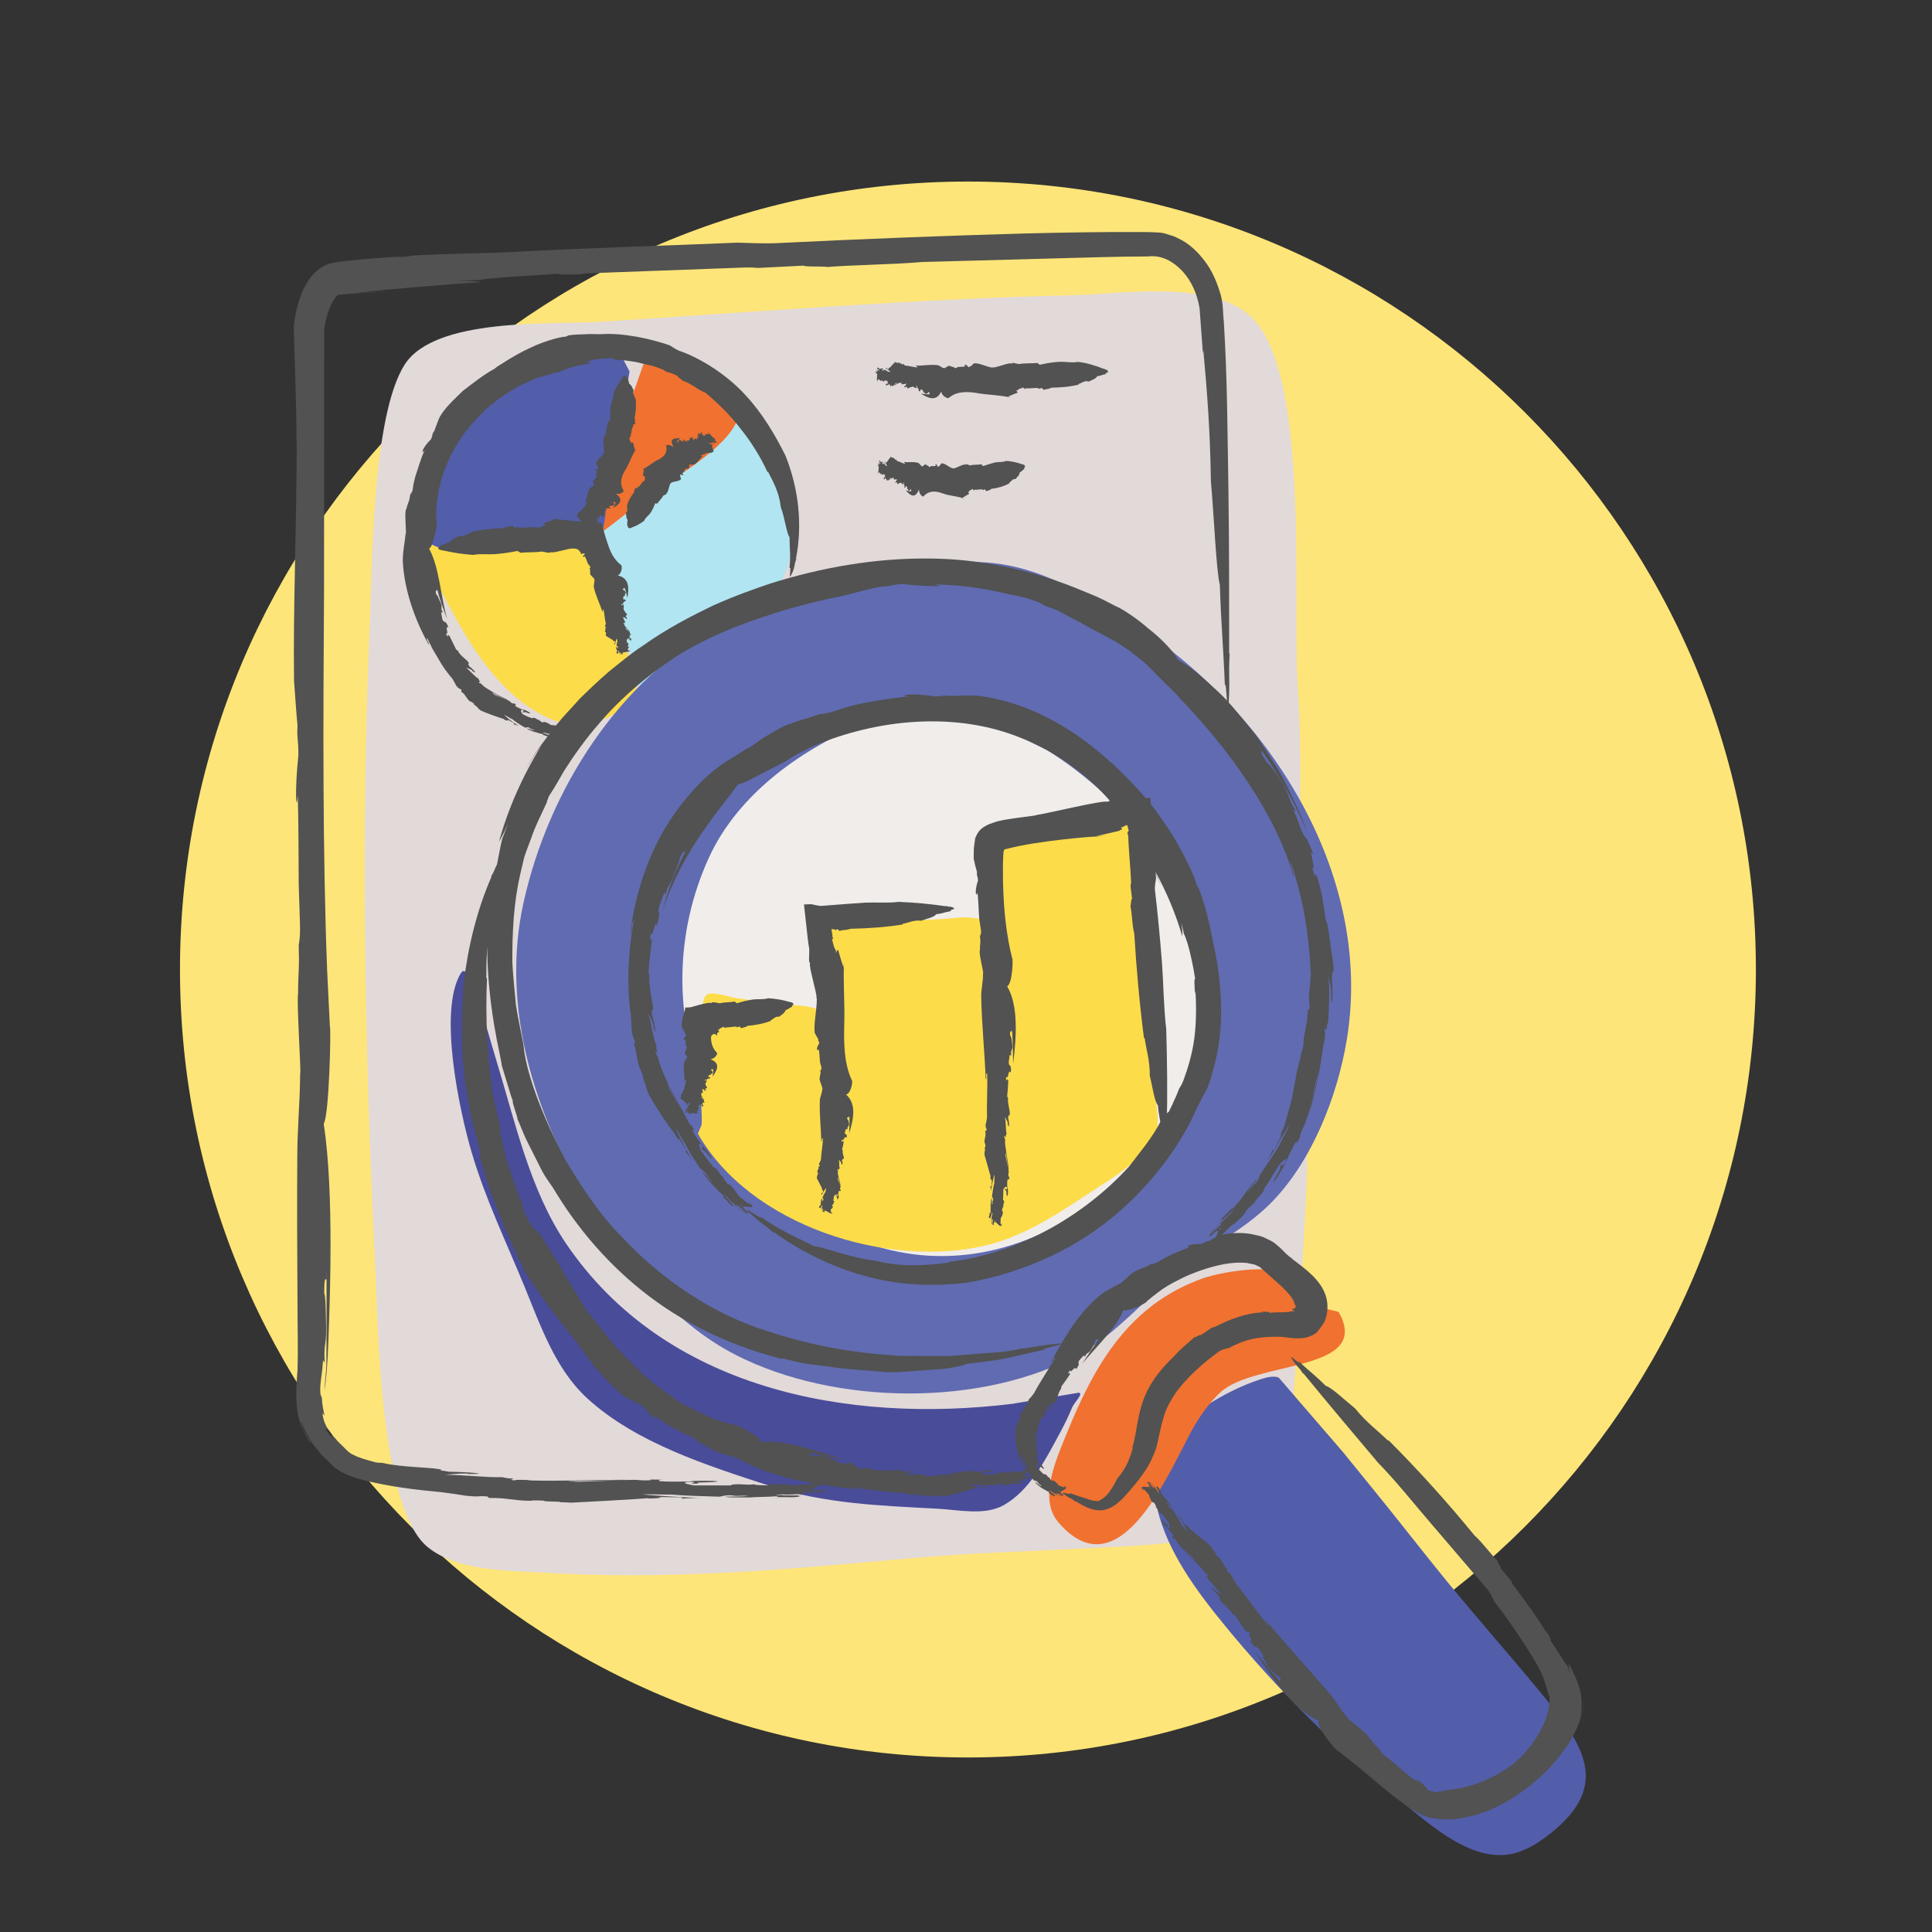 <?xml version="1.0" encoding="utf-8"?>
<!-- Generator: Adobe Illustrator 16.0.0, SVG Export Plug-In . SVG Version: 6.00 Build 0)  -->
<!DOCTYPE svg PUBLIC "-//W3C//DTD SVG 1.1//EN" "http://www.w3.org/Graphics/SVG/1.1/DTD/svg11.dtd">
<svg version="1.1" id="Layer_1" xmlns="http://www.w3.org/2000/svg" xmlns:xlink="http://www.w3.org/1999/xlink" x="0px" y="0px"
	 width="136px" height="136px" viewBox="0 0 136 136" enable-background="new 0 0 136 136" xml:space="preserve">
<rect x="0" y="0" width="136" height="136" fill="#333333" stroke="none"/>
<g>
	<defs>
		<rect id="SVGID_1_" x="0.637" y="0.747" width="135" height="135"/>
	</defs>
	<clipPath id="SVGID_2_">
		<use xlink:href="#SVGID_1_"  overflow="visible"/>
	</clipPath>
	<path clip-path="url(#SVGID_2_)" fill-rule="evenodd" clip-rule="evenodd" fill="#FEE579" d="M68.137,12.78
		c30.613,0,55.466,24.854,55.466,55.467c0,30.612-24.853,55.467-55.466,55.467S12.67,98.859,12.67,68.247
		C12.67,37.634,37.523,12.78,68.137,12.78z"/>
	<path clip-path="url(#SVGID_2_)" fill-rule="evenodd" clip-rule="evenodd" fill="#E2D9D9" d="M91.478,60.175
		c-0.168,0.451-0.006-0.964,0.004-1.447c0.017-0.88,0.03-1.76,0.042-2.64c0.035-2.651-0.008-5.302-0.176-7.949
		c-0.369-5.824,0.88-21.661-3.184-25.739c-2.767-2.775-9.249-1.695-12.627-1.617c-11.156,0.257-22.302,1.174-33.437,1.88
		c-3.232,0.205-11.512-0.357-13.635,3.034c-2.247,3.588-2.247,13.859-2.428,18.058c-0.647,15.011-0.361,30.521,0.384,45.526
		c0.201,4.055,0.294,16.906,3.71,19.646c2.083,1.672,5.6,1.621,8.095,1.774c6.501,0.4,12.956,0.094,19.439-0.446
		c4.258-0.354,8.521-0.81,12.791-0.981c2.634-0.106,5.265-0.256,7.897-0.38c1.464-0.068,2.917-0.17,4.374-0.329
		c5.457-0.595,7.088,0.163,7.848-5.656c0.141-1.078,0.27-2.158,0.361-3.241c0.183-2.133,0.337-4.268,0.472-6.404
		c0.229-3.619,0.463-7.237,0.608-10.861"/>
	<path clip-path="url(#SVGID_2_)" fill-rule="evenodd" clip-rule="evenodd" fill="#B1E5F2" d="M51.444,29.89
		c-0.098-0.452-1.521,0.73-1.655,0.828c-1.57,1.148-3.058,2.413-4.501,3.715c-0.895,0.806-3.58,2.487-3.834,3.8
		c-0.044,0.228,0.741,1.285,0.843,1.524c0.673,1.579,1.197,3.215,1.712,4.851c0.214,0.679,0.839,4.269,1.565,4.632
		c0.308,0.154,1.057-0.456,1.287-0.591c1.337-0.785,2.608-1.673,3.854-2.597c5.265-3.905,7.134-10.325,3.225-16.114"/>
	<path clip-path="url(#SVGID_2_)" fill-rule="evenodd" clip-rule="evenodd" fill="#FDDC49" d="M41.067,38.416
		c-0.013,0.014-2.117-0.456-2.252-0.462c-2.261-0.111-4.507-0.051-6.762,0.125c-0.251,0.02-2.496-0.163-2.559,0.09
		c-0.24,0.961,1.395,3.108,1.807,3.895c1.711,3.27,3.886,6.995,7.424,8.531c2.313,1.004,5.605-0.002,6.239-2.694"/>
	<path clip-path="url(#SVGID_2_)" fill-rule="evenodd" clip-rule="evenodd" fill="#FDDC49" d="M45.451,28.179
		c-0.062,0.023-0.087-0.108-0.096-0.141"/>
	<path clip-path="url(#SVGID_2_)" fill-rule="evenodd" clip-rule="evenodd" fill="#F07130" d="M45.777,24.472
		c0.115-0.413-0.348,0.783-0.488,1.187c-0.309,0.896-0.635,1.785-0.953,2.677c-0.857,2.411-1.638,4.846-2.454,7.271
		c-0.083,0.246-1.007,2.242-0.715,2.476c0.28,0.224,2.864-1.91,3.123-2.096c0.692-0.495,1.373-1.005,2.055-1.513
		c2.048-1.527,8.423-4.939,4.485-7.703"/>
	<path clip-path="url(#SVGID_2_)" fill-rule="evenodd" clip-rule="evenodd" fill="#525EAA" d="M43.259,24.122
		c-0.249,0.611-1.322-0.157-1.978-0.084c-1.398,0.155-2.76,0.517-4.02,1.152c-3.837,1.938-7.043,5.573-8.008,9.837
		c-1.137,5.025,5.247,3.784,8.512,3.617c0.907-0.047,3.663-0.024,4.403-0.764c0.45-0.45,0.524-2.743,0.605-3.239
		c0.468-2.839,1.093-5.649,1.543-8.49"/>
	<path clip-path="url(#SVGID_2_)" fill-rule="evenodd" clip-rule="evenodd" fill="#494C99" d="M75.934,98.038
		c0.375,0.047-0.318,0.686-0.461,1.035c-0.258,0.634-0.567,1.249-0.892,1.852c-0.959,1.786-2.092,4-3.928,5.028
		c-1.35,0.756-3.196,0.326-4.656,0.249c-3.995-0.21-7.974-0.347-11.809-1.603c-4.368-1.431-9.406-3.006-12.864-6.179
		c-2.22-2.036-3.276-5.101-4.387-7.817c-1.292-3.156-2.779-6.225-3.742-9.506c-0.831-2.827-2.377-9.929-0.756-12.588
		c0.388-0.636,0.877,0.938,0.954,1.147c0.611,1.665,1.057,3.389,1.574,5.083c1.299,4.256,2.354,9.08,4.886,12.81
		c6.953,10.247,19.81,12.69,31.406,11.271"/>
	<path clip-path="url(#SVGID_2_)" fill-rule="evenodd" clip-rule="evenodd" fill="#525EAA" d="M90.053,97.021
		c0.079,0.017-0.139-0.093-0.219-0.102c-0.467-0.05-0.924,0.109-1.36,0.261c-1.033,0.358-2.025,0.844-2.966,1.398
		c-2.771,1.632-4.855,4.321-4.04,7.652c0.761,3.104,2.804,5.818,4.796,8.249c3.641,4.439,7.81,8.592,12.266,12.221
		c2.129,1.733,5.23,4.62,8.225,3.717c0.922-0.277,1.746-0.834,2.488-1.435c4.067-3.295,2.297-6.071-0.576-9.576
		c-2.234-2.725-4.577-5.357-6.807-8.085c-1.112-1.36-2.199-2.74-3.292-4.116c-1.335-1.682-2.697-3.342-4.049-5.01"/>
	<path clip-path="url(#SVGID_2_)" fill-rule="evenodd" clip-rule="evenodd" fill="#F07130" d="M91.047,91.565
		c1.422-3.262-4.883-2.104-6.329-1.594c-5.237,1.849-7.668,6.083-9.652,10.997c-0.692,1.716-2.001,4.523-0.554,6.203
		c4.43,5.142,7.993-4.098,9.514-6.713c0.509-0.875,1.116-1.722,1.852-2.421c2.408-2.292,10.795-1.406,8.347-5.689"/>
	<path clip-path="url(#SVGID_2_)" fill-rule="evenodd" clip-rule="evenodd" fill="#606BB1" d="M63.676,40.44
		c-0.016,0.465-0.931-0.036-1.396-0.005c-1.048,0.07-2.087,0.269-3.11,0.504c-2.915,0.67-5.782,1.608-8.422,3.03
		c-7.214,3.886-12.135,11.635-13.894,19.566c-1.549,6.989,0.556,14.284,4.11,20.337c2.652,4.518,6.139,9.133,10.911,11.548
		c6.892,3.488,17.235,3.671,24.146-0.111c2.621-1.434,4.9-4.223,7.26-6.076c1.972-1.549,4.26-2.661,6.061-4.431
		c2.973-2.921,4.813-7.622,5.471-11.662c1.912-11.743-5.656-23.362-15.306-29.393c-3.398-2.124-7.093-4.328-11.267-4.169"/>
	<path clip-path="url(#SVGID_2_)" fill-rule="evenodd" clip-rule="evenodd" fill="#F0EDEB" d="M67.576,49.799
		c0.045-0.194-1.553-0.198-1.605-0.194c-1.682,0.112-3.311,0.561-4.869,1.189c-4.543,1.832-9.124,5.028-11.203,9.585
		c-4.897,10.73,0.143,23.738,11.761,27.34c11.445,3.547,23.357-6.961,23.119-18.589c-0.136-6.6-5.737-12.99-11.061-16.323"/>
	<path clip-path="url(#SVGID_2_)" fill-rule="evenodd" clip-rule="evenodd" fill="#FDDC49" d="M49.355,79.261
		c0.122-0.085-0.03-1.914-0.03-2.101c0-1.781,0.091-3.562,0.154-5.341c0.015-0.418-0.134-1.461,0.249-1.78
		c0.371-0.309,1.694,0.167,2.104,0.226c1.673,0.239,3.357,0.403,5.036,0.59c0.238,0.026,1.358,0.428,1.626,0.261
		c0.118-0.073-0.049-1.355-0.056-1.487c-0.062-1.376-0.137-2.75-0.364-4.11c-0.037-0.222-0.389-1.292-0.186-1.495
		c0.289-0.289,2.698,0.475,3.066,0.53c2.259,0.339,4.561,0.236,6.828,0.02c0.363-0.035,1.667,0.225,1.915,0.067
		c0.162-0.104,0.103-1.173,0.119-1.353c0.099-1.088-0.365-3.542,0.134-4.462c0.265-0.489,2.172-0.589,2.635-0.684
		c2.348-0.482,5.106-1.647,7.552-1.341c0.31,0.039,0.043,2.008,0.04,2.211c-0.033,2.365,0.037,4.717,0.193,7.077
		c0.22,3.31,0.485,6.62,0.76,9.925c0.088,1.059,0.713,3.122,0.099,4.13c-1.084,1.781-3.195,2.937-4.882,4.055
		c-2.166,1.438-4.448,2.887-7.01,3.485c-6.905,1.615-16.553-1.413-20.21-7.884"/>
	<g clip-path="url(#SVGID_2_)">
		<g>
			<g>
				<path fill="#515251" d="M22.978,90.094l0.007-0.875c0.001,1.416,0.002,2.867,0.004,4.335c-0.004,0.731-0.009,1.467-0.013,2.203
					c0.013,0.735-0.114,1.477-0.136,2.156c0.221-1.5,0.271-3.222,0.325-4.884c0.057-1.679,0.095-3.373,0.101-5.023
					c0.012-3.303-0.107-6.432-0.478-8.912c0.379-0.521,0.528-6.72,0.433-6.849c-0.064-1.307-0.128-2.607-0.192-3.913l0.107,2.707
					l-0.107-2.707c-0.32-8.343-0.282-17.365-0.219-26.71c0.002-2.596,0.006-7.408,0.009-12.239c0-1.208,0.001-2.417,0.001-3.592
					c0-0.588,0.001-1.167,0.002-1.734c0-0.283,0.001-0.563,0.001-0.84c-0.011-0.059,0.039-0.313,0.085-0.539
					c0.178-0.888,0.572-1.684,0.866-1.888c-0.229-0.031,0.93-0.116,1.491-0.153c0.76-0.041,1.515-0.081,2.281-0.121
					c-1.276,0.048-1.281,0.044-2.539,0.112c3.16-0.354,6.107-0.575,8.932-0.775c-0.502-0.032-0.592-0.084-1.78-0.102l1.448-0.031
					c1.311-0.221,4.353-0.339,5.781-0.462c-0.304,0.095,0.823,0.067,1.818,0.042l-0.396-0.04c3.778-0.14,8.155-0.301,11.528-0.426
					c0.471-0.015,0.824,0.005,1.038,0.027l3.233-0.164c-0.245,0.118,2.686,0.018,1.145,0.133c2.417-0.202,4.876-0.191,7.181-0.387
					c4.122-0.112,8.375-0.228,12.67-0.344c1.069-0.022,2.146-0.047,3.207-0.047c0.979-0.112,1.767,0.35,2.423,1.034
					c0.639,0.697,1.053,1.629,1.209,2.624c0.078,1.053,0.156,2.105,0.233,3.154l0.03-0.209c0.267,2.932,0.479,5.594,0.533,9.216
					c0.229,2.588,0.372,6.275,0.63,7.303c0.096,2.992,0.24,4.184,0.354,7.118c0.101-0.759,0.19,2.849,0.254,1.403
					c0.124-1.951-0.015-2.055,0.084-3.711l-0.037,0.05c0.001-3.859,0.002-7.718-0.052-11.595c-0.069-3.89-0.07-7.712-0.324-11.798
					c-0.076-0.682-0.022-1.312-0.281-2.095c-0.234-0.741-0.539-1.483-1.044-2.144c-0.491-0.655-1.119-1.284-1.95-1.653
					c-0.191-0.116-0.418-0.166-0.632-0.238c-0.208-0.072-0.435-0.133-0.719-0.146c-0.438-0.025-0.752-0.028-1.112-0.031
					c-2.78-0.013-5.541,0.035-8.26,0.102c-5.842,0.163-12.157,0.417-17.163,0.666c-1.194,0.07-2.059,0-3.08-0.02
					c-4.604,0.2-10.467,0.365-15.661,0.647c0.098-0.002,0.192-0.005,0.255-0.007c-2.76,0.136-4.833,0.11-7.532,0.275
					c0.015,0.032-0.403,0.058-0.606,0.087c-0.12-0.031-1.17,0.024-2.704,0.157c-0.386,0.038-0.803,0.08-1.242,0.124
					c-0.217,0.022-0.449,0.051-0.7,0.091c-0.187,0.026-0.634,0.097-0.959,0.289c-0.697,0.403-1.025,0.928-1.317,1.459
					c-0.274,0.532-0.44,1.075-0.568,1.617c-0.063,0.271-0.113,0.542-0.151,0.818l-0.026,0.21c-0.011,0.09-0.022,0.198-0.015,0.295
					l0.012,0.383c0.015,0.498,0.03,0.99,0.045,1.468c0.028,0.958,0.055,1.861,0.078,2.652c0.043,1.585,0.067,2.726,0.047,2.963
					c0.008,0.281,0.017,0.571,0.025,0.866c-0.017,5.691-0.26,11.578-0.189,16.46c0.082,1.06,0.155,2.253,0.244,3.146
					c-0.058,0.864,0.071,1.029,0.063,2.07c-0.282,2.645-0.14,4.191-0.044,2.826c0.064,2.175,0.047,4.353,0.066,6.281
					c0.028,0.893,0.056,1.781,0.085,2.685c0.029,0.766-0.014,1.193-0.085,1.579c0.053,1.961-0.025,1.382-0.046,3.437
					c-0.104,0.494,0.194,5.156,0.165,5.737l-0.017-0.336c-0.007,2.376-0.207,3.947-0.204,6.269
					c-0.023,3.224-0.007,6.597,0.015,9.912c-0.002,1.657,0.052,3.3,0.003,4.902c-0.061,0.781-0.131,1.645-0.048,2.558
					c0.059,0.941,0.485,1.874,0.971,2.622c0.056,0.011-0.15-0.337-0.359-0.704c-0.233-0.353-0.317-0.82-0.277-0.87
					c0.139,0.533,0.417,0.986,0.682,1.45c0.317,0.386,0.612,0.841,0.971,1.151l0.524,0.506c0.113,0.14,0.517,0.417,0.759,0.531
					c0.524,0.252,0.992,0.391,1.457,0.511c1.848,0.464,3.634,0.671,5.438,0.84c0.646,0.084,1.436,0.196,1.729,0.249
					c1.146,0.116,0.681-0.013,1.521,0.052l0.108,0.107c1.232-0.021,1.79,0.198,2.947,0.199c0.063-0.039,0.484-0.03,0.894-0.014
					c0.018,0.109,1.264,0.028,1.201,0.124l0.012-0.008c0.247,0.008,0.423,0.007,0.725,0.031c0.472-0.016,4.872-0.258,5.346-0.313
					l0.222,0.019c0.657-0.004,0.938-0.083,0.555-0.103l0.81,0.006l-0.093,0.008l0.805,0.002c0.149,0.009,0.317,0.058,0.088,0.106
					c0.456-0.039,0.969-0.066,1.425-0.051c-1.27-0.051-2.847-0.141-4.173-0.254c0.545-0.033,1.529,0.023,2.121,0.009
					c0.706,0.069,2.158,0.119,3.288,0.149c0.249-0.009,0.417-0.133,0.981-0.09c0.277,0.078,0.636-0.016,1.106,0.032
					c-0.537,0.058-1.064,0.048-1.61,0.054c0.095,0.097,1.329,0.041,1.762,0.057c0.202-0.035,1.256-0.032,1.919-0.085
					c-0.286,0.104,0.537,0.042,0.935,0.073c0.449-0.007,0.736-0.063,0.551-0.085c0.138-0.104-1.786,0.016-1.167-0.116
					c0.166,0.043,1.042-0.011,1.516-0.042c0.003-0.056-0.325-0.025-0.021-0.095c0.527-0.015,1.084-0.121,1.397-0.09
					c-0.099,0.022-0.321,0.032-0.477,0.042c0.685-0.015-3.701,0.552-2.813,0.469c-0.238-0.015,3.891-0.52,3.442-0.521
					c-0.425,0.007,0.294-0.124-0.146-0.108l-0.48,0.105c-0.595,0.018-0.843-0.065-0.637-0.116c0.989-0.034-2.788,0.514-1.946,0.414
					l-0.343-0.015c0.356-0.048,1.31-0.117,1.683-0.079c0.001-0.057,0.481-0.096,0.883-0.144h0.144
					c0.414-0.053,1.005-0.093,0.725-0.142c-2.438,0.189,1.549-0.672-0.801-0.532c0.989,0.054-0.323,0.154-1.349,0.212
					c-0.101-0.038-0.561-0.074-1.3-0.081c-0.639,0.032-0.375,0.058-0.496,0.092c-0.355-0.017-1.033-0.02-0.946-0.086
					c-0.496,0.087-0.797-0.028-1.393,0.01c-0.525,0.045,0.036,0.032-0.336,0.076c-0.789,0-1.894,0-2.526,0
					c-0.244-0.057-0.985-0.157-0.446-0.254c1.196,0.002-0.455,0.155,0.791,0.124c-0.538-0.131,1.101-0.05,1.326-0.158
					c-0.397-0.056-1.201-0.045-1.873-0.023l0.135,0.018c-0.592,0.023-1.778,0.058-2.419-0.017c0.151-0.048-0.129-0.084,0.306-0.096
					l-0.815-0.009c-0.104,0.015-0.21,0.03,0.025,0.041c-0.385,0.038-0.77,0.014-1.065-0.016c-0.088-0.04-4.34,0.167-4.209,0.128
					c-0.588-0.009-0.728-0.09-1.302-0.054c-0.015,0.01,0.328,0.014,0.84,0.012c0.51-0.007,1.19-0.016,1.85-0.025
					c1.315-0.024,2.541-0.069,2.152-0.063c-0.5-0.037-6.663,0.143-7.026,0.009c-0.435-0.014-0.96-0.024-0.861,0.031
					c-0.734-0.054,0.225-0.089-0.297-0.158c-0.012,0.008,0.042,0.028-0.125,0.019l-0.5-0.089c-1.146,0.028-2.81-0.174-4.008-0.17
					c0.35-0.028,0.75-0.091,1.52-0.093l0.132,0.036c0.11-0.007,0.742,0.014,0.728-0.041c-0.726-0.078-1.35-0.106-2.118-0.118
					c-0.139-0.025-0.295-0.054-0.413-0.075c0.002,0.007,0.014,0.014,0.01,0.021c-0.248-0.052-0.221-0.055-0.128-0.067
					c0.015-0.002,0.032-0.005,0.054-0.008c-0.439-0.185-2.858-0.161-4.14-0.482c-0.383-0.052-0.04,0.019-0.518-0.045
					c-0.64-0.168-1.198-0.325-1.644-0.563c-0.131-0.05-0.183-0.126-0.282-0.181c-0.095-0.078-0.201-0.197-0.304-0.297
					c-0.198-0.216-0.456-0.412-0.647-0.68c-0.314-0.281-0.362-0.299-0.083,0.149c0,0-0.639-0.795-0.591-0.817
					c0.291,0.344,0.102-0.085-0.077-0.475c-0.126-0.416-0.195-0.806,0.027-0.404c-0.063-0.256-0.177-0.764-0.203-1.317
					c-0.032-0.062-0.147-0.12-0.098-0.86c0.105-1.027,0.122-0.792,0.179-1.658c0.056-0.204,0.08,0.119,0.125,0.086
					c-0.079-1.358,0.117-1.173,0.101-2.45c-0.02-0.801-0.034-2.38-0.133-2.425C22.824,89.978,22.896,89.982,22.978,90.094z"/>
			</g>
		</g>
	</g>
	<g clip-path="url(#SVGID_2_)">
		<g>
			<g>
				<path fill="#515251" d="M77.312,94.324l0.136-0.175c-0.209,0.292-0.422,0.587-0.642,0.893c-0.206,0.315-0.417,0.639-0.629,0.962
					c1.126-1.357,2.382-2.497,2.909-3.787c0.319,0.162,1.696-0.514,1.657-0.625c0.249-0.214,0.512-0.422,0.784-0.624
					c-0.18,0.132-0.363,0.268-0.558,0.41c0.194-0.143,0.378-0.278,0.558-0.41c0.419-0.332,0.907-0.608,1.419-0.862
					c0.505-0.274,1.037-0.487,1.583-0.677c1.076-0.375,2.276-0.641,3.264-0.521c0.123,0.025,0.27,0.057,0.437,0.091
					c0.171,0.025,0.276,0.125,0.431,0.174c0.385,0.341,0.819,0.727,1.255,1.112c0.468,0.412,0.872,0.824,1.062,1.146
					c0.105,0.161,0.137,0.282,0.155,0.362c-0.006,0.037-0.022,0.009-0.035,0.026c-0.012,0.002-0.023,0.001-0.032-0.003l-0.006-0.003
					c0.004,0.002,0.007,0.004,0.007,0.004c0.02,0.009,0.041,0.01,0.063,0.003c0.022,0.012,0.044,0.033,0.058,0.061
					c0.024,0.048,0.029,0.123-0.01,0.17c-0.018,0.021-0.042,0.044-0.071,0.058c-0.043,0.015-0.021,0.029-0.193,0.03
					c0.13,0.062,0.117,0.121,0.241,0.195c-0.007,0.002-0.129-0.037-0.173-0.043c-0.316,0.135-1.218,0.049-1.646,0.13
					c0.093-0.088-0.248-0.09-0.552-0.083l0.123,0.048c-1.161,0.014-2.417,0.526-3.292,0.969c-0.121,0.065-0.223,0.091-0.292,0.096
					c0.001,0-0.793,0.521-0.776,0.538c0-0.135-0.693,0.36-0.364,0.048c-0.519,0.489-1.088,0.902-1.516,1.418
					c-0.862,0.813-1.706,1.815-2.16,3.04c-0.471,1.231-0.479,2.42-0.81,3.442l0.057-0.034c-0.215,0.724-0.438,1.423-1.1,2.17
					c-0.157,0.324-0.366,0.691-0.601,0.996c-0.229,0.327-0.567,0.514-0.729,0.6c-0.466,0.001-0.836-0.188-1.095-0.255
					c-0.278-0.089-0.545-0.175-0.911-0.312c0.137,0.187-0.747-0.182-0.43,0.057c0.397,0.354,0.476,0.241,0.817,0.552l0.005-0.041
					c0.244,0.141,0.396,0.254,0.821,0.445c0.384,0.166,0.82,0.26,1.237,0.164s0.779-0.348,1.106-0.649
					c0.264-0.25,0.454-0.469,0.638-0.679c0.365-0.444,0.68-0.788,1.043-1.339c0.359-0.504,0.623-1.093,0.834-1.669
					c0.199-0.795,0.322-1.534,0.517-2.163c0.173-0.638,0.477-1.151,0.816-1.677c0.766-1.102,2.04-2.216,3.055-2.944
					c0.245-0.173,0.476-0.213,0.723-0.269c0.495-0.26,1.078-0.521,1.698-0.641c0.62-0.134,1.257-0.164,1.918-0.146
					c-0.023-0.003-0.048-0.006-0.064-0.008c0.17,0.004,0.349,0.024,0.516,0.047c0.171,0.02,0.332,0.054,0.628,0.065
					c0.541,0.027,1.112-0.063,1.563-0.475c-0.031-0.025,0.123-0.135,0.146-0.231c0.033-0.014,0.183-0.194,0.354-0.514
					c0.159-0.413,0.291-1.056,0.072-1.76c-0.197-0.614-0.588-1.092-0.951-1.45c-0.743-0.709-1.413-1.111-1.468-1.219l-0.192-0.135
					c-0.319-0.268-0.437-0.472-0.92-0.85c-0.202-0.19-0.436-0.273-0.666-0.39c-0.234-0.128-0.464-0.186-0.693-0.235
					c-0.937-0.241-1.777-0.16-2.5-0.019c-0.313,0.11-0.612,0.296-0.846,0.435c-0.259,0.005-0.27,0.139-0.563,0.204
					c-0.808-0.041-1.179,0.246-0.777,0.208c-0.57,0.243-1.144,0.458-1.627,0.699c-0.215,0.123-0.43,0.247-0.655,0.376
					c-0.185,0.107-0.309,0.133-0.439,0.119c-0.472,0.306-0.36,0.159-0.893,0.414c-0.086-0.005-0.4,0.187-0.684,0.442
					c-0.283,0.258-0.558,0.523-0.636,0.558l0.07-0.068c-0.585,0.354-1.057,0.512-1.578,0.971c-1.491,1.255-2.516,3.112-3.31,4.55
					c0.091,0.067,0.15-0.337,0.29-0.283c-0.486,0.865-1.045,1.649-1.509,2.525c-0.107,0.152-0.259,0.332-0.328,0.393
					c-0.183,0.279-0.034,0.201-0.147,0.419l-0.106-0.011c-0.07,0.36-0.315,0.443-0.397,0.799c0.031,0.031-0.009,0.154-0.055,0.271
					c-0.105-0.028-0.108,0.395-0.196,0.349l0.006,0.006c-0.023,0.077-0.033,0.134-0.078,0.225c0.005,0.086-0.023,0.498,0.027,0.956
					c0.031,0.442,0.18,0.927,0.229,1.011l0.001,0.091c0.063,0.263,0.168,0.344,0.149,0.192c-0.013,0.001,0.104,0.308,0.104,0.308
					l-0.021-0.032l0.126,0.303c0.022,0.056,0.016,0.14-0.075,0.082c0.134,0.14,0.255,0.32,0.36,0.461
					c-0.281-0.43-0.459-1.09-0.409-1.583c0.071,0.189,0.092,0.56,0.21,0.764c0.02,0.286,0.306,0.797,0.579,1.109
					c0.072,0.055,0.195,0.004,0.312,0.172c0.024,0.126,0.174,0.12,0.268,0.259c-0.173-0.065-0.308-0.177-0.452-0.316
					c-0.039,0.11,0.325,0.343,0.431,0.44c0.075,0.022,0.347,0.21,0.543,0.291c-0.122,0.043,0.116,0.125,0.201,0.225
					c0.117,0.071,0.212,0.076,0.176,0.021c0.083-0.072-0.452-0.296-0.235-0.307c0.02,0.064,0.265,0.173,0.39,0.224
					c0.025-0.05-0.066-0.076,0.036-0.088c0.132,0.073,0.305,0.077,0.359,0.166c-0.031,0.002-0.084-0.032-0.124-0.052
					c0.19,0.106-1.143-0.145-0.897-0.066c-0.026-0.055,1.188,0.209,1.061,0.137c-0.098-0.074,0.117-0.058,0.013-0.125l-0.151,0.005
					c-0.146-0.088-0.166-0.205-0.097-0.215c0.261,0.14-0.9-0.015-0.658,0.038l-0.079-0.071c0.114,0.021,0.38,0.117,0.453,0.22
					c0.025-0.048,0.159-0.01,0.271,0.021l0.033,0.024c0.119,0.023,0.265,0.104,0.224,0.006c-0.625-0.273,0.629-0.329,0.048-0.626
					c0.197,0.22-0.135,0.081-0.399-0.034c-0.007-0.051-0.096-0.16-0.263-0.282c-0.159-0.082-0.113-0.015-0.158-0.005
					c-0.073-0.074-0.227-0.189-0.171-0.23c-0.157-0.017-0.157-0.168-0.309-0.241c-0.137-0.067-0.013,0.034-0.117-0.007
					c-0.175-0.146-0.392-0.39-0.484-0.55c0.007-0.099-0.008-0.32,0.148-0.248c0.161,0.272-0.198-0.017,0.012,0.251
					c0.014-0.196,0.223,0.205,0.345,0.166c-0.031-0.117-0.174-0.261-0.277-0.395l0.003,0.039c-0.105-0.106-0.27-0.378-0.24-0.557
					c0.056,0.021,0.068-0.052,0.113,0.043c-0.012,0.004-0.039-0.19-0.039-0.19c-0.02-0.021-0.041-0.044-0.039,0.015
					c-0.059-0.084-0.06-0.182-0.029-0.259c0.025-0.014-0.057-0.272-0.076-0.556c-0.028-0.28-0.013-0.567-0.007-0.546
					c0.032-0.156,0.124-0.171,0.115-0.333c-0.021-0.015-0.087,0.363-0.095,0.713c-0.004,0.352,0.058,0.653,0.052,0.556
					c0.013-0.059-0.027-0.48,0.014-0.923c0.046-0.439,0.148-0.877,0.216-0.905c0.037-0.111,0.077-0.248,0.02-0.241
					c0.095-0.178,0.068,0.091,0.165-0.022c-0.006-0.006-0.028,0.001-0.009-0.04l0.114-0.099c0.044-0.316,0.33-0.682,0.383-1.017
					c0.009,0.109,0.049,0.248,0.004,0.455l-0.04,0.021c-0.001,0.033-0.057,0.194-0.006,0.212c0.111-0.163,0.181-0.315,0.225-0.523
					l0.087-0.082c-0.007-0.002-0.013-0.002-0.02-0.006c0.059-0.046,0.06-0.037,0.066-0.006c0.002,0.004,0.005,0.01,0.005,0.018
					c0.183-0.038,0.27-0.739,0.503-1.026c0.03-0.104-0.019-0.021,0.018-0.152c0.222-0.305,0.381-0.51,0.593-0.832
					c0.001-0.14-0.018-0.16-0.147-0.061l0.155-0.247c0.028,0.314,0.4-0.401,0.415-0.063c0.075-0.056,0.163-0.204,0.215-0.361
					c-0.03-0.035-0.078-0.09,0.024-0.264c0.192-0.212,0.141-0.165,0.306-0.336c0.076-0.018,0.053,0.066,0.097,0.081
					c0.118-0.343,0.263-0.202,0.422-0.493c0.099-0.181,0.327-0.508,0.251-0.574C77.204,94.212,77.262,94.255,77.312,94.324z"/>
			</g>
		</g>
	</g>
	<g clip-path="url(#SVGID_2_)">
		<g>
			<g>
				<path fill="#515251" d="M88.879,52.954l-0.396-0.594c1.345,1.871,2.619,3.959,3.503,6.19c-0.379-1.26-1.043-2.455-1.636-3.707
					c-0.313-0.616-0.716-1.18-1.078-1.767c-0.386-0.569-0.722-1.183-1.162-1.688c-0.857-1.035-1.643-2.083-2.577-2.892
					c-0.449-0.418-0.892-0.812-1.323-1.174c-0.435-0.359-0.909-0.638-1.338-0.907c-0.043-0.277-0.946-1.335-2.02-2.158
					c-1.013-0.896-2.157-1.554-2.224-1.542c-0.48-0.235-0.943-0.504-1.438-0.72l-1.505-0.622c0.681,0.308,1.396,0.551,2.047,0.903
					c-0.65-0.352-1.366-0.595-2.047-0.903c-3.197-1.262-6.746-2.057-10.413-2.057c-3.664-0.024-7.403,0.617-11.028,1.754
					c-0.996,0.341-2.416,0.824-4.021,1.545c-1.577,0.755-3.344,1.67-4.963,2.834c-0.839,0.538-1.596,1.193-2.36,1.794
					c-0.737,0.633-1.422,1.29-2.06,1.911c-0.593,0.667-1.183,1.264-1.652,1.853c-0.458,0.598-0.864,1.129-1.203,1.572
					c-0.368,0.528-0.691,1.085-1.039,1.637c0.595-0.902,0.555-0.931,1.194-1.797c-1.413,2.312-2.397,4.574-3.017,6.849
					c0.188-0.375,0.261-0.429,0.652-1.327l-0.424,1.116c-0.135,0.529-0.286,1.415-0.461,2.302c-0.214,0.882-0.286,1.794-0.32,2.378
					c-0.049-0.26-0.187,0.653-0.278,1.462c-0.01,0,0.084-0.316,0.084-0.316c-0.267,3.084,0.218,6.637,0.797,9.3
					c0.068,0.375,0.139,0.652,0.15,0.827c0,0,0.191,0.628,0.382,1.255c0.096,0.313,0.191,0.627,0.263,0.861
					c0.072,0.235,0.143,0.385,0.143,0.385c-0.177-0.155,0.67,2.076,0.166,0.923c0.204,0.451,0.395,0.906,0.58,1.364
					c0.187,0.456,0.434,0.888,0.644,1.33c0.22,0.438,0.439,0.87,0.658,1.304c0.228,0.425,0.516,0.812,0.781,1.199
					c1.71,2.878,4.014,5.552,6.804,7.654c2.789,2.109,6.058,3.562,9.378,4.393l-0.15-0.086c0.583,0.141,1.145,0.292,1.715,0.396
					c0.576,0.071,1.154,0.144,1.74,0.217c1.171,0.201,2.418,0.232,3.857,0.375c1.032,0.056,2.28-0.103,3.367-0.165
					c1.089-0.052,2.009-0.245,2.403-0.405c1.169-0.144,1.987-0.241,2.789-0.396c0.799-0.188,1.589-0.379,2.715-0.617
					c-0.605,0.006,2.17-0.56,1.037-0.422c-1.529,0.117-1.584,0.267-2.874,0.373l0.043,0.03l-1.113,0.174
					c-0.373,0.041-0.748,0.06-1.121,0.091L67.29,95.42c-0.746,0.081-1.494,0.014-2.241,0.03c-0.745-0.022-1.496,0.038-2.236-0.047
					c-2.979-0.187-5.911-0.75-8.734-1.68c-3.805-1.165-7.479-3.61-10.273-6.618c-1.57-1.568-2.849-3.519-4-5.439
					c-1.042-1.987-1.924-3.983-2.482-5.835c-0.26-0.885-0.406-1.536-0.481-2.321c-0.167-0.868-0.37-1.795-0.527-2.764
					c-0.078-0.976-0.207-1.989-0.25-3.016c-0.012-2.054,0.093-4.171,0.538-6.1c-0.018,0.072-0.036,0.142-0.047,0.188
					c0.12-0.512,0.231-0.989,0.34-1.454c0.141-0.453,0.319-0.876,0.474-1.303c0.284-0.867,0.702-1.668,1.13-2.596
					c-0.034-0.005,0.098-0.293,0.148-0.441c0.062-0.068,0.484-0.744,1.054-1.753c0.621-0.977,1.49-2.232,2.512-3.39
					c2.003-2.367,4.633-4.189,4.948-4.365c0.169-0.136,0.361-0.253,0.555-0.375c1.871-1.173,3.944-2.032,5.996-2.71
					c2.05-0.705,4.073-1.178,5.905-1.555c0.787-0.206,1.679-0.456,2.356-0.578c0.667,0.003,0.782-0.155,1.583-0.193
					c1.024,0.139,1.819,0.137,2.236,0.157c0.416,0.019,0.455-0.038-0.065-0.125c1.667,0.028,3.331,0.242,4.768,0.574
					c0.664,0.162,1.349,0.25,2.006,0.468c0.563,0.174,0.858,0.327,1.111,0.494c0.721,0.216,0.948,0.36,1.19,0.49
					c0.24,0.132,0.485,0.278,1.189,0.625c0.163,0.098,1.022,0.575,1.906,1.04c0.222,0.117,0.443,0.233,0.654,0.345
					c0.2,0.131,0.391,0.255,0.56,0.366c0.339,0.223,0.596,0.396,0.681,0.469l-0.218-0.14c0.367,0.274,0.696,0.534,1.006,0.787
					c0.294,0.272,0.557,0.552,0.825,0.82c0.521,0.555,1.09,1.04,1.685,1.713c3.437,3.59,6.694,8.086,7.963,12.498
					c0.112,0.01-0.304-0.958-0.213-1.048c0.891,2.557,1.325,5.257,1.431,7.954c-0.028,0.488-0.082,1.083-0.116,1.304
					c-0.048,0.857,0.082,0.51,0.01,1.137l-0.108,0.078c-0.017,0.92-0.199,1.328-0.3,2.181c0.032,0.051-0.021,0.361-0.078,0.661
					c-0.109-0.004-0.163,0.93-0.25,0.865l0.006,0.011c-0.034,0.181-0.047,0.313-0.131,0.523c-0.033,0.179-0.197,1.073-0.361,1.971
					c-0.238,0.882-0.478,1.764-0.528,1.951c0.004,0.001-0.086,0.145-0.086,0.145c-0.212,0.447-0.231,0.673-0.088,0.419l-0.271,0.551
					l0.024-0.066l-0.269,0.547c-0.058,0.098-0.156,0.188-0.123,0.011c-0.101,0.336-0.308,0.663-0.492,0.953
					c0.137-0.195,0.282-0.404,0.434-0.621c0.132-0.226,0.269-0.46,0.407-0.697c0.264-0.478,0.588-0.938,0.805-1.396
					c-0.094,0.413-0.511,1.052-0.683,1.469c-0.266,0.473-0.894,1.383-1.371,2.09c-0.086,0.167-0.058,0.342-0.355,0.653
					c-0.19,0.12-0.28,0.391-0.536,0.641c0.203-0.354,0.451-0.662,0.696-0.991c-0.122,0.003-0.641,0.768-0.852,1.013
					c-0.048,0.158-0.579,0.735-0.895,1.113c0.073-0.223-0.308,0.257-0.535,0.44c-0.233,0.23-0.374,0.385-0.249,0.323
					c0.02,0.177,0.944-0.92,0.711-0.504c-0.11,0.065-0.538,0.56-0.808,0.78c0.035,0.044,0.206-0.13,0.074,0.062
					c-0.296,0.253-0.559,0.584-0.761,0.691c0.044-0.061,0.169-0.162,0.254-0.238c-0.189,0.17,0.261-0.366,0.689-0.871
					c0.399-0.542,0.752-1.091,0.552-0.832c0.06-0.065-0.305,0.583-0.784,1.088c-0.461,0.522-0.92,1.041-0.794,0.928
					c0.247-0.188-0.103,0.229,0.148,0.025l0.222-0.293c0.337-0.281,0.538-0.333,0.449-0.199c-0.278,0.248,0.05-0.181,0.385-0.602
					c0.307-0.453,0.603-0.924,0.418-0.667l0.189-0.174c-0.156,0.215-0.585,0.802-0.848,0.921c0.037,0.041-0.215,0.296-0.421,0.512
					l-0.084,0.064c-0.209,0.228-0.535,0.51-0.341,0.43c1.348-1.245-0.543,1.252,0.807,0.061c-0.643,0.424,0.107-0.267,0.685-0.812
					c0.086-0.023,0.361-0.251,0.77-0.662c0.325-0.381,0.162-0.249,0.202-0.341c0.216-0.179,0.559-0.583,0.56-0.495
					c0.169-0.362,0.406-0.477,0.661-0.873c0.215-0.354-0.043,0.004,0.099-0.254c0.378-0.491,0.792-1.26,1.069-1.669
					c0.157-0.129,0.529-0.596,0.406-0.178c-0.497,0.812,0.052-0.383-0.435,0.475c0.336-0.297-0.413,0.769-0.418,0.979
					c0.214-0.237,0.543-0.79,0.802-1.259l-0.071,0.083c0.248-0.403,0.587-1.287,0.888-1.711c-0.009,0.129,0.121-0.058-0.019,0.262
					l0.29-0.586c0.021-0.081,0.045-0.164-0.047,0.002c0.109-0.288,0.211-0.578,0.329-0.786c0.03-0.025,0.303-0.853,0.522-1.666
					c0.173-0.829,0.335-1.63,0.337-1.575c0.127-0.449,0.231-0.541,0.257-1.002c-0.015-0.016-0.036,0.259-0.127,0.655
					c-0.093,0.394-0.216,0.921-0.336,1.434c-0.216,1.028-0.593,1.939-0.467,1.653c0.049-0.089,0.175-0.451,0.34-0.946
					c0.133-0.506,0.272-1.154,0.422-1.793c0.273-1.285,0.387-2.579,0.481-2.711c0.052-0.342,0.062-0.761,0.008-0.686
					c0.077-0.578,0.082,0.187,0.168-0.224c-0.008-0.011-0.029,0.031-0.016-0.102l0.102-0.394c0.049-0.91,0.124-2.246,0.013-3.197
					c0.057,0.273,0.156,0.587,0.209,1.205l-0.027,0.107c0.017,0.088,0.036,0.597,0.088,0.585c0.032-0.587,0.021-1.093-0.033-1.71
					c0.014-0.113,0.029-0.239,0.041-0.338c-0.007,0.003-0.013,0.013-0.021,0.011c0.031-0.204,0.036-0.183,0.057-0.11
					c0.004,0.01,0.008,0.021,0.013,0.043c0.095-0.189-0.006-0.766-0.102-1.426c-0.111-0.66-0.187-1.409-0.285-1.937
					c-0.084-0.307-0.031-0.025-0.138-0.406c-0.153-1.088-0.244-1.847-0.585-2.949c-0.171-0.333-0.204-0.35-0.138,0.092l-0.236-0.833
					c0.199,0.349,0.118-0.05,0.039-0.443c-0.063-0.398-0.211-0.757,0.052-0.387c-0.063-0.25-0.261-0.737-0.479-1.178
					c-0.06-0.029-0.154-0.072-0.395-0.638c-0.291-0.808-0.198-0.628-0.494-1.271c-0.03-0.173,0.115,0.045,0.141-0.001
					c-0.593-0.929-0.353-0.899-0.864-1.806c-0.29-0.588-1.073-1.61-1.159-1.589C88.705,52.971,88.764,52.929,88.879,52.954z"/>
			</g>
		</g>
	</g>
	<g clip-path="url(#SVGID_2_)">
		<g>
			<g>
				<path fill="#515251" d="M48.227,59.99c0,0,0.228-0.43,0.237-0.424c-0.774,1.367-1.416,2.91-1.813,4.508
					c0.558-1.713,1.434-3.434,2.415-4.934c0.977-1.511,2.062-2.8,2.906-3.949c0.228,0.036,1.051-0.421,1.844-0.84
					c0.797-0.417,1.579-0.785,1.594-0.836c0.589-0.402,1.251-0.703,1.913-1.028c-0.462,0.209-0.911,0.438-1.356,0.657
					c0.445-0.219,0.894-0.448,1.356-0.657c4.304-1.81,9.861-2.493,14.664-0.495c1.331,0.511,3.697,1.797,5.55,3.736
					c1.871,1.915,3.204,4.309,3.772,5.671c0.158,0.4,0.344,0.784,0.485,1.195c-0.238-0.679-0.258-0.67-0.52-1.342
					c0.873,1.586,1.507,3.132,1.958,4.677c-0.022-0.287,0.036-0.352-0.083-1.022c0,0,0.049,0.201,0.097,0.402
					c0.042,0.202,0.084,0.405,0.084,0.405c0.359,0.686,0.681,2.408,0.808,3.218c-0.099-0.166-0.043,0.476-0.023,1.04l0.039-0.227
					c0.062,1.073,0.062,2.236-0.079,3.325c-0.14,1.101-0.46,2.151-0.791,3.042c-0.103,0.246-0.208,0.418-0.28,0.518
					c0,0-0.153,0.43-0.354,0.843c-0.181,0.421-0.398,0.826-0.397,0.827c-0.023-0.173-0.853,1.26-0.468,0.474
					c-0.601,1.24-1.524,2.302-2.318,3.356c-3.181,3.47-7.787,6.132-12.701,6.704l0.124,0.033c-1.704,0.209-3.288,0.374-5.363-0.139
					c-1.528-0.157-3.573-0.943-4.23-1.008c-1.6-0.801-2.291-1.059-3.749-2.063c0.291,0.369-1.452-0.927-0.822-0.33
					c0.863,0.825,0.966,0.794,1.745,1.448l-0.004-0.048c1.919,1.377,4.094,2.458,6.432,3.094c2.333,0.657,4.826,0.77,7.258,0.455
					c3.226-0.566,6.575-1.901,9.286-3.915c2.936-2.14,5.434-5.277,6.698-8.121c0.313-0.67,0.583-1.138,0.875-1.71
					c0.485-1.356,0.879-2.989,0.932-4.701c0.054-1.681-0.11-3.385-0.435-4.946c0.009,0.059,0.017,0.116,0.022,0.155
					c-0.325-1.658-0.556-2.916-1.137-4.47c-0.025,0.018-0.117-0.221-0.182-0.33c0.016-0.153-0.91-2.437-2.354-4.46
					c-1.385-2.067-3.284-3.745-3.482-3.953c-0.132-0.113-0.268-0.23-0.403-0.348c-1.296-1.172-2.769-2.223-4.329-3.003
					c-1.556-0.792-3.196-1.285-4.705-1.49c-0.664-0.055-1.409-0.017-1.961,0.012c-0.528-0.099-0.635,0.048-1.272,0.02
					c-1.629-0.277-2.581-0.033-1.732,0.003c-1.325,0.139-2.638,0.343-3.785,0.599c-0.528,0.136-1.04,0.312-1.563,0.471
					c-0.443,0.134-0.703,0.176-0.95,0.183c-1.129,0.427-0.825,0.209-2.011,0.671c-0.081,0.004-0.302,0.093-0.593,0.225
					c-0.283,0.151-0.63,0.354-0.978,0.558c-0.696,0.405-1.333,0.917-1.501,0.983l0.168-0.121c-1.231,0.788-2.152,1.228-3.198,2.255
					c-1.468,1.401-2.73,3.166-3.592,5.067c-0.867,1.901-1.369,3.9-1.608,5.75c0.108,0.051,0.074-0.822,0.236-0.84
					c-0.371,2.156-0.5,4.392-0.202,6.594c0.025,0.4,0.073,0.891,0.067,1.078c0.09,0.709,0.134,0.401,0.24,0.91l-0.081,0.092
					c0.254,0.722,0.177,1.109,0.437,1.786c0.054,0.022,0.125,0.275,0.219,0.514c-0.096,0.049,0.287,0.734,0.183,0.734l0.01,0.004
					c0.054,0.146,0.097,0.246,0.151,0.429c0.084,0.123,0.45,0.798,0.869,1.434c0.414,0.641,0.862,1.249,0.967,1.357l0.056,0.127
					c0.213,0.346,0.37,0.451,0.264,0.239c0,0,0.063,0.107,0.126,0.215c0.068,0.104,0.136,0.209,0.136,0.209L48.003,80.5l0.277,0.412
					c0.044,0.081,0.063,0.194-0.057,0.104c0.195,0.209,0.378,0.467,0.542,0.696c-0.415-0.67-0.882-1.527-1.192-2.284
					c0.21,0.262,0.451,0.82,0.678,1.104c0.18,0.397,0.641,1.165,1.049,1.731c0.104,0.113,0.249,0.129,0.439,0.421
					c0.05,0.181,0.263,0.29,0.411,0.544c-0.251-0.22-0.463-0.468-0.671-0.731c-0.05,0.116,0.493,0.657,0.648,0.877
					c0.098,0.08,0.526,0.571,0.846,0.833c-0.193-0.059,0.195,0.274,0.335,0.481c0.195,0.198,0.361,0.279,0.295,0.184
					c0.121-0.003-0.758-0.799-0.407-0.61c0.034,0.11,0.436,0.471,0.666,0.648c0.04-0.04-0.122-0.161,0.055-0.078
					c0.236,0.219,0.538,0.389,0.641,0.553c-0.055-0.027-0.15-0.121-0.221-0.184c0.157,0.139-0.331-0.159-0.811-0.459
					c-0.465-0.314-0.905-0.646-0.699-0.463c-0.09-0.096,2.005,1.367,1.799,1.166c-0.176-0.187,0.201,0.039,0.014-0.146l-0.265-0.139
					c-0.26-0.25-0.308-0.419-0.187-0.366c0.224,0.198-0.159-0.005-0.551-0.228c-0.379-0.236-0.754-0.504-0.55-0.34l-0.132-0.167
					c0.186,0.126,0.614,0.523,0.756,0.704c0.038-0.039,0.275,0.139,0.474,0.282l0.06,0.063c0.21,0.144,0.469,0.383,0.39,0.22
					c-1.117-0.945,1.078,0.188,0.032-0.749c0.366,0.474-0.229-0.033-0.707-0.424c-0.018-0.069-0.17-0.308-0.462-0.637
					c-0.279-0.26-0.192-0.126-0.266-0.155c-0.138-0.162-0.392-0.479-0.308-0.483c-0.254-0.17-0.28-0.386-0.537-0.632
					c-0.235-0.211-0.011,0.037-0.187-0.105c-0.288-0.372-0.692-0.895-0.901-1.205c-0.034-0.154-0.196-0.575,0.061-0.367
					c0.393,0.587-0.281-0.13,0.163,0.458c-0.086-0.331,0.433,0.489,0.597,0.529c-0.091-0.227-0.399-0.583-0.633-0.901l0.03,0.076
					c-0.206-0.279-0.647-0.826-0.772-1.193c0.086,0.051,0.033-0.108,0.174,0.103l-0.238-0.413c-0.044-0.043-0.09-0.089-0.028,0.035
					c-0.148-0.174-0.247-0.378-0.312-0.54c-0.003-0.028-0.334-0.568-0.675-1.093c-0.319-0.534-0.611-1.071-0.584-1.04
					c-0.148-0.314-0.094-0.426-0.265-0.722c-0.036-0.005,0.311,0.75,0.685,1.428c0.375,0.677,0.77,1.278,0.651,1.084
					c-0.043-0.144-0.567-0.967-0.998-1.838c-0.432-0.868-0.792-1.767-0.768-1.887c-0.08-0.243-0.183-0.536-0.215-0.464
					c-0.106-0.422,0.133,0.096,0.087-0.212c-0.01-0.005-0.017,0.031-0.045-0.063l-0.011-0.303c-0.258-0.629-0.353-1.612-0.57-2.288
					c0.086,0.192,0.23,0.403,0.361,0.835l-0.012,0.082c0.029,0.06,0.11,0.42,0.165,0.397c-0.051-0.424-0.123-0.778-0.256-1.21
					c-0.004-0.083,0-0.182,0.006-0.248c-0.006,0.003-0.011,0.011-0.019,0.011c0.014-0.15,0.021-0.136,0.047-0.086
					c0.005,0.007,0.01,0.015,0.016,0.029c0.058-0.143-0.017-0.55-0.11-1.021c-0.064-0.474-0.149-1.015-0.121-1.403
					c-0.022-0.228-0.026-0.021-0.055-0.304c0.044-0.793,0.13-1.334,0.226-2.15c-0.031-0.267-0.055-0.292-0.162,0.019l0.1-0.618
					c0.093,0.58,0.321-1.125,0.401-0.483c0.073-0.17,0.151-0.527,0.189-0.87c-0.03-0.041-0.107-0.113,0.001-0.534
					c0.211-0.566,0.155-0.416,0.335-0.901c0.084-0.097,0.06,0.085,0.108,0.078c0.167-0.746,0.325-0.593,0.551-1.266
					c0.161-0.416,0.494-1.231,0.434-1.286C48.12,59.864,48.183,59.899,48.227,59.99z"/>
			</g>
		</g>
	</g>
	<g clip-path="url(#SVGID_2_)">
		<g>
			<g>
				<path fill="#515251" d="M50.192,75.27l0.008-0.057c0.017,0.182-0.008,0.376-0.038,0.567c0.315-0.43,0.588-0.932-0.146-1.213
					c0.379-0.055,0.536-0.464,0.441-0.467c-0.074-0.079-0.136-0.16-0.188-0.243c0.03,0.058,0.064,0.114,0.104,0.17
					c-0.039-0.056-0.073-0.112-0.104-0.17c-0.162-0.261-0.219-0.539-0.22-0.828c0.007-0.127,0.073-0.188,0.146-0.216
					c0.027-0.013,0.056-0.033,0.088-0.038c0.112,0.047,0.188,0.103,0.214,0.17l0.013,0.037c-0.009-0.034-0.009-0.034-0.024-0.067
					c-0.013-0.051-0.015-0.102-0.007-0.147c0.004-0.022,0.011-0.045,0.019-0.065c0.036-0.021,0.089-0.042,0.132-0.06
					c-0.034-0.054-0.042-0.106-0.122-0.18l0.095,0.033c0.079-0.162,0.277-0.162,0.367-0.232c-0.017,0.084,0.057,0.098,0.122,0.107
					l-0.027-0.054c0.246,0.025,0.527-0.054,0.746-0.052c0.03-0.001,0.055,0.029,0.069,0.057l0.207-0.072
					c-0.012,0.112,0.177,0.092,0.08,0.165c0.152-0.138,0.314-0.063,0.458-0.205c0.534-0.037,1.099-0.144,1.644-0.351l-0.015-0.041
					c0.191-0.08,0.353-0.306,0.59-0.242c0.162-0.155,0.398-0.242,0.456-0.477c0.193-0.039,0.266-0.159,0.453-0.227
					c-0.054-0.112,0.179-0.146,0.082-0.23c-0.132-0.156-0.134-0.02-0.246-0.145l0.005,0.038c-0.506-0.153-1.009-0.232-1.517-0.267
					c-0.334,0.11-0.703,0.045-1.053,0.088c-0.376,0.056-0.782,0.146-1.102,0.254c-0.076,0.036-0.136-0.058-0.204-0.109
					c-0.296,0.063-0.677,0.039-1.01,0.114l0.017,0.004c-0.181,0.025-0.277-0.089-0.619-0.056c0.007,0.032-0.038,0.036-0.057,0.054
					c-0.038-0.074-0.472,0.021-0.838,0.123c-0.374,0.102-0.672,0.209-0.76,0.168c-0.021,0.008-0.042,0.016-0.067,0.021
					c-0.041-0.004-0.086-0.008-0.136-0.013c-0.069,0.407-0.3,0.864-0.247,1.401c0.079,0.139,0.149,0.278,0.236,0.38
					c-0.061,0.082,0.067,0.111,0.055,0.214c-0.29,0.309-0.161,0.323-0.057,0.253c0.049,0.138,0.029,0.28,0.046,0.405
					c0.025,0.053,0.052,0.108,0.082,0.17c0.028,0.048-0.016,0.078-0.087,0.106c0.05,0.125-0.027,0.092-0.051,0.227
					c-0.105,0.037,0.188,0.324,0.157,0.364l-0.017-0.021c-0.01,0.155-0.211,0.269-0.212,0.419c-0.056,0.422,0.047,0.875,0.031,1.264
					c0.112-0.002-0.029-0.084,0.118-0.097c-0.007,0.229-0.134,0.468-0.141,0.699c-0.027,0.043-0.081,0.097-0.116,0.117
					c-0.038,0.076,0.056,0.041,0.044,0.096l-0.1,0.013c0.086,0.074-0.106,0.121-0.061,0.192c0.041,0.002,0.048,0.029,0.046,0.056
					c-0.107,0.007,0.012,0.081-0.086,0.082h0.008c-0.001,0.017,0.007,0.027-0.011,0.048c0.039,0.028,0.348,0.295,0.395,0.323
					l-0.017,0.016c0.005,0.042,0.086,0.056,0.104,0.03l-0.003,0.053l-0.007-0.006l-0.003,0.052
					c-0.009,0.011-0.058,0.024-0.106,0.012c0.039,0.027,0.061,0.06,0.043,0.09c0.062-0.085,0.15-0.191,0.253-0.283
					c0.039,0.033-0.015,0.1-0.001,0.138c-0.068,0.049-0.124,0.146-0.168,0.221c0.007,0.016,0.127,0.021,0.076,0.06
					c-0.082,0.022,0.005,0.041-0.053,0.074c-0.046-0.032-0.028-0.067-0.025-0.103c-0.097,0.011-0.062,0.089-0.087,0.118
					c0.031,0.012,0.003,0.081,0.032,0.122c-0.094-0.014-0.058,0.037-0.106,0.065c-0.01,0.029,0.029,0.046,0.061,0.032
					c0.102,0.004,0.055-0.117,0.164-0.083c-0.049,0.013-0.029,0.068-0.022,0.099c0.055-0.003,0.041-0.023,0.095-0.006
					c-0.01,0.034,0.059,0.066,0.002,0.089c-0.016-0.006-0.007-0.021-0.006-0.03c-0.003,0.044-0.375-0.219-0.339-0.163
					c0.048-0.018,0.342,0.232,0.344,0.202c0.026-0.027,0.101,0.015,0.119-0.015l-0.069-0.027c0.019-0.038,0.115-0.06,0.154-0.048
					c-0.005,0.063-0.388-0.16-0.33-0.108l0.025-0.023c0.038,0.021,0.072,0.08,0.015,0.107c0.055-0.003,0.076,0.027,0.097,0.052
					l-0.009,0.01c0.029,0.024,0.018,0.063,0.089,0.041c-0.017-0.154,0.563,0.073,0.586-0.079c-0.118,0.069-0.125-0.015-0.143-0.08
					c0.041-0.009,0.1-0.041,0.128-0.091c-0.011-0.041-0.045-0.021-0.077-0.028c0.026-0.024,0.046-0.069,0.111-0.066
					c-0.078-0.028,0.045-0.054,0.018-0.092c-0.037-0.032-0.033,0.005-0.071-0.018c0.005-0.052,0.012-0.124,0.025-0.165
					c0.059-0.019,0.162-0.072,0.257-0.042c-0.009,0.077-0.153-0.021-0.128,0.058c0.135-0.042,0.041,0.069,0.145,0.078
					c0.061-0.028,0.059-0.081,0.039-0.123l-0.018,0.01c-0.02-0.038-0.053-0.113,0.018-0.158c0.049,0.007,0.083-0.013,0.097,0.015
					l0.006-0.053c-0.016-0.006-0.031-0.013-0.042,0.004c-0.039-0.023-0.019-0.05,0.008-0.07c0.05-0.008-0.228-0.27-0.196-0.263
					c-0.003-0.037,0.072-0.051,0.019-0.085c-0.042-0.002,0.192,0.354,0.173,0.305c0.054-0.035-0.276-0.417-0.181-0.446
					c-0.005-0.027-0.018-0.062-0.069-0.052c0.022-0.049,0.099,0.009,0.146-0.027c-0.008,0-0.025,0.004-0.024-0.007l0.063-0.036
					c-0.083-0.069,0.014-0.184-0.095-0.255c0.057,0.02,0.156,0.039,0.209,0.087l-0.026,0.01c0.016,0.007,0.036,0.047,0.087,0.043
					c0.032-0.05,0.02-0.09-0.033-0.137l0.041-0.029l-0.02,0.002c0.031-0.018,0.037-0.017,0.057-0.012l0.012,0.003
					c0.149-0.038-0.105-0.181-0.032-0.271c-0.023-0.024-0.026-0.001-0.056-0.031c0.055-0.091,0.098-0.154,0.127-0.249
					c-0.066-0.025-0.092-0.026-0.158,0.013l0.018-0.071c0.176,0.055,0.158-0.139,0.334-0.078c0.039-0.022,0.044-0.064,0.015-0.102
					c-0.044-0.002-0.114-0.005-0.117-0.054c0.054-0.071,0.034-0.054,0.086-0.113c0.056-0.017,0.08,0.003,0.125-0.002
					c-0.077-0.083,0.119-0.082,0.104-0.164c-0.02-0.051-0.032-0.152-0.131-0.149C50.039,75.271,50.111,75.267,50.192,75.27z"/>
			</g>
		</g>
	</g>
	<g clip-path="url(#SVGID_2_)">
		<g>
			<g>
				<path fill="#515251" d="M59.78,78.632l0.005-0.128c0.027,0.41,0.012,0.843-0.008,1.269c0.291-0.935,0.546-2.055-0.218-2.722
					c0.376-0.1,0.493-1.006,0.397-1.018c-0.082-0.182-0.152-0.365-0.212-0.552c0.036,0.129,0.076,0.257,0.121,0.383
					c-0.044-0.126-0.084-0.254-0.121-0.383c-0.371-1.182-0.341-2.49-0.305-3.848c0.019-0.753-0.076-2.787-0.035-3.562
					c0.002-0.115,0.005-0.228,0.008-0.336c-0.018,0.189-0.018,0.189-0.036,0.377c-0.143-0.457-0.279-0.871-0.383-1.273
					c-0.048,0.077-0.1,0.095-0.159,0.272l0.016-0.212c-0.174-0.164-0.212-0.639-0.293-0.787c0.085,0.014,0.094-0.058,0.102-0.114
					l-0.054,0.019c0.01-0.18-0.045-0.395-0.079-0.605c0.053-0.005,0.109-0.006,0.164-0.004c0.032,0,0.08,0.031,0.114,0.059
					l0.172-0.064c0.037,0.111,0.192,0.097,0.128,0.167c0.069-0.066,0.063-0.079,0.248-0.093c0.174-0.014,0.345-0.028,0.512-0.097
					c1.189-0.021,2.455-0.109,3.684-0.3l-0.03-0.042c0.43-0.075,0.809-0.295,1.333-0.224c0.373-0.15,0.904-0.23,1.052-0.462
					c0.431-0.033,0.603-0.15,1.025-0.212c-0.109-0.114,0.41-0.14,0.202-0.229c-0.281-0.159-0.296-0.023-0.535-0.151l0.007,0.038
					c-1.111-0.169-2.224-0.264-3.351-0.313c-0.751,0.1-1.566,0.022-2.348,0.055c-0.409,0.029-0.843,0.059-1.281,0.09
					c-0.575,0.044-1.15,0.089-1.702,0.132c-0.257,0.034-0.522-0.062-0.824-0.114c-0.164,0.006-0.326,0.013-0.501,0.02
					c0.057,0.52,0.117,1.066,0.179,1.628c0.03,0.277,0.061,0.557,0.092,0.838l0.041,0.312l0.04,0.24l0.001-0.037
					c0.056,0.394-0.032,0.7,0.021,1.084c0.033-0.005,0.04,0.055,0.06,0.082c-0.146,0.081,0.517,2.245,0.442,2.388
					c0.01,0.044,0.02,0.086,0.028,0.123c0,0.821-0.23,1.688-0.147,2.385c0.084,0.146,0.16,0.313,0.251,0.434
					c-0.055,0.129,0.073,0.144,0.067,0.294c-0.274,0.401-0.129,0.613-0.037,0.41c0.063,0.308,0.057,0.622,0.086,0.898
					c0.032,0.122,0.063,0.246,0.098,0.38c0.033,0.108-0.008,0.173-0.077,0.233c0.062,0.278-0.019,0.2-0.03,0.497
					c-0.102,0.078,0.22,0.729,0.193,0.813l-0.019-0.047c0.004,0.342-0.186,0.581-0.174,0.914c-0.035,0.928,0.092,1.931,0.096,2.787
					c0.112,0.005-0.034-0.188,0.114-0.203c0.011,0.508-0.114,1.018-0.134,1.518c-0.029,0.092-0.084,0.203-0.12,0.244
					c-0.04,0.161,0.055,0.095,0.042,0.212l-0.101,0.017c0.084,0.171-0.11,0.25-0.066,0.411c0.041,0.009,0.047,0.067,0.044,0.124
					c-0.107,0.003,0.009,0.177-0.089,0.168l0.008,0.001c-0.001,0.035,0.006,0.06-0.012,0.102c0.038,0.073,0.336,0.661,0.38,0.748
					l-0.02,0.028c-0.004,0.084,0.072,0.124,0.095,0.075l-0.015,0.104l-0.006-0.012l-0.015,0.104
					c-0.011,0.019-0.063,0.037-0.107,0.005c0.032,0.06,0.047,0.128,0.023,0.185c0.08-0.157,0.191-0.355,0.314-0.528
					c0.031,0.073-0.038,0.201-0.033,0.279c-0.079,0.09-0.155,0.274-0.216,0.415c0.004,0.032,0.121,0.067,0.063,0.136
					c-0.085,0.025-0.003,0.083-0.067,0.136c-0.039-0.075-0.013-0.14-0.003-0.21c-0.098,0.001-0.079,0.163-0.111,0.214
					c0.028,0.03-0.013,0.16,0.007,0.25c-0.09-0.052-0.064,0.059-0.117,0.1c-0.015,0.054,0.019,0.098,0.053,0.08
					c0.099,0.037,0.077-0.217,0.176-0.119c-0.05,0.013-0.042,0.129-0.042,0.19c0.055,0.011,0.044-0.034,0.094,0.016
					c-0.017,0.065,0.043,0.152-0.016,0.18c-0.014-0.016-0.002-0.042,0-0.063c-0.011,0.083-0.322-0.541-0.299-0.419
					c0.051-0.026,0.289,0.555,0.296,0.501c0.031-0.05,0.095,0.06,0.118,0.007l-0.061-0.077c0.026-0.072,0.124-0.087,0.159-0.052
					c-0.018,0.125-0.346-0.436-0.299-0.313l0.029-0.04c0.032,0.052,0.054,0.182-0.007,0.219c0.054,0.011,0.068,0.076,0.084,0.133
					l-0.01,0.017c0.023,0.06,0.005,0.133,0.079,0.112c0.016-0.327,0.529,0.331,0.586,0.016c-0.13,0.113-0.118-0.071-0.121-0.216
					c0.042-0.006,0.106-0.06,0.146-0.158c-0.002-0.092-0.04-0.061-0.068-0.082c0.031-0.045,0.061-0.137,0.124-0.116
					c-0.069-0.08,0.057-0.105,0.039-0.194c-0.029-0.078-0.033,0.002-0.065-0.056c0.017-0.11,0.041-0.265,0.063-0.353
					c0.063-0.029,0.177-0.129,0.263-0.045c-0.027,0.172-0.146-0.076-0.14,0.104c0.143-0.065,0.024,0.162,0.125,0.205
					c0.066-0.052,0.077-0.17,0.068-0.27l-0.02,0.019c-0.011-0.088-0.025-0.261,0.056-0.351c0.046,0.023,0.085-0.016,0.092,0.049
					l0.019-0.12c-0.014-0.016-0.028-0.032-0.042,0.002c-0.032-0.058-0.006-0.113,0.02-0.155c0.051-0.013-0.22-0.631-0.188-0.61
					c-0.002-0.085,0.073-0.105,0.021-0.188c-0.042-0.01,0.182,0.814,0.165,0.702c0.055-0.073-0.264-0.966-0.168-1.018
					c-0.004-0.063-0.016-0.139-0.067-0.123c0.024-0.106,0.099,0.031,0.146-0.045c-0.008-0.001-0.025,0.007-0.024-0.018l0.064-0.073
					c-0.081-0.164,0.02-0.408-0.087-0.579c0.057,0.049,0.155,0.104,0.207,0.216l-0.027,0.02c0.016,0.016,0.035,0.107,0.086,0.104
					c0.033-0.106,0.022-0.198-0.029-0.309l0.042-0.062l-0.02,0.002c0.032-0.037,0.037-0.033,0.057-0.021l0.012,0.008
					c0.15-0.07-0.1-0.416-0.024-0.611c-0.022-0.057-0.025-0.005-0.055-0.075c0.057-0.199,0.092-0.337,0.118-0.544
					c-0.068-0.063-0.094-0.068-0.158,0.014l0.014-0.156c0.18,0.136,0.151-0.297,0.332-0.147c0.037-0.047,0.041-0.141,0.009-0.228
					c-0.044-0.007-0.114-0.018-0.12-0.128c0.051-0.155,0.031-0.117,0.081-0.247c0.055-0.032,0.08,0.014,0.125,0.006
					c-0.082-0.192,0.115-0.176,0.095-0.36c-0.022-0.114-0.04-0.343-0.139-0.344C59.626,78.624,59.699,78.62,59.78,78.632z"/>
			</g>
		</g>
	</g>
	<g clip-path="url(#SVGID_2_)">
		<g>
			<g>
				<path fill="#515251" d="M71.237,72.599l-0.005-0.254c0.058,0.82,0.077,1.685,0.087,2.537c0.227-1.87,0.387-4.073-0.42-5.456
					c0.372-0.179,0.437-1.982,0.341-2.012c-0.092-0.368-0.172-0.74-0.242-1.118c0.046,0.25,0.093,0.506,0.142,0.775
					c-0.049-0.269-0.096-0.525-0.142-0.775c-0.197-1.077-0.312-2.201-0.363-3.355c-0.028-0.578-0.04-1.163-0.035-1.748
					c-0.004-0.538,0.03-1.352,0.071-1.325c0.002-0.066,0.084-0.094,0.142-0.104c0.021-0.004,0.043-0.008,0.067-0.013
					c0.018-0.002,0.038-0.002,0.171-0.042c0.222-0.055,0.476-0.115,0.763-0.171c0.569-0.113,1.24-0.219,1.919-0.311
					c1.359-0.183,2.747-0.311,3.51-0.347c0.224-0.014,0.443-0.028,0.664-0.042c-0.372,0.01-0.372,0.01-0.743,0.02
					c0.456-0.105,0.896-0.206,1.313-0.301c0.09-0.021,0.246-0.05,0.279-0.064l0.06-0.038c0.044-0.025,0.096-0.049,0.154-0.071
					c-0.007-0.055,0.022-0.111-0.08-0.177l0.134,0.023c0.053-0.045,0.119-0.082,0.194-0.112l0.117-0.041
					c0.024,0.006,0.022,0.046,0.034,0.071c0.033,0.117,0.056,0.259,0.094,0.349c-0.042-0.007-0.064,0.031-0.078,0.082
					c-0.007,0.025-0.011,0.054-0.014,0.084c-0.004,0.017-0.005,0.067-0.003,0.154c0,0,0.048-0.121,0.049-0.113
					c0.024,1.09,0.161,2.364,0.203,3.342c0.008,0.137-0.018,0.241-0.043,0.304l0.115,0.936c-0.115-0.066-0.056,0.784-0.149,0.34
					c0.169,0.696,0.127,1.413,0.3,2.076c0.146,2.394,0.368,4.937,0.688,7.403l0.038-0.063c0.121,0.863,0.381,1.615,0.365,2.673
					c0.189,0.744,0.325,1.811,0.573,2.097c0.078,0.867,0.214,1.207,0.319,2.055c0.103-0.226,0.184,0.82,0.25,0.396
					c0.13-0.574-0.009-0.598,0.095-1.084l-0.037,0.017c0.051-2.246,0.028-4.492-0.041-6.762c-0.18-1.508-0.188-3.153-0.303-4.725
					c-0.133-1.691-0.307-3.52-0.48-4.967c-0.052-0.345,0.03-0.6,0.068-0.899c-0.112-1.612-0.248-3.564-0.375-5.389
					c0.001,0.046,0.003,0.093,0.003,0.125c-0.005-0.082-0.01-0.162-0.016-0.241l-0.007-0.119c-0.002-0.019,0-0.042-0.005-0.057
					l-0.058,0.005c-0.151,0.011-0.3,0.022-0.448,0.034l-0.857,0.049c-0.296,0.019-0.588,0.039-0.88,0.058l-0.365,0.031
					c-0.094,0.011-0.188,0.022-0.286,0.034c0.008,0.032-0.114,0.048-0.171,0.071c-0.158-0.162-4.57,0.902-4.856,0.907l-0.249,0.063
					c-0.641,0.09-1.295,0.161-1.961,0.272c-0.169,0.032-0.333,0.058-0.507,0.1c-0.2,0.041-0.473,0.143-0.704,0.227
					c-0.229,0.104-0.453,0.222-0.625,0.392c-0.169,0.176-0.282,0.389-0.362,0.599c-0.043,0.297-0.094,0.594-0.102,0.876
					c-0.001,0.198-0.003,0.387-0.005,0.576c0.067,0.33,0.151,0.668,0.237,0.933c-0.057,0.256,0.071,0.301,0.063,0.607
					c-0.271,0.785-0.119,1.231-0.031,0.828c0.069,0.633,0.076,1.27,0.119,1.83c0.038,0.255,0.076,0.511,0.116,0.778
					c0.037,0.222,0,0.349-0.065,0.465c0.077,0.568-0.008,0.404-0.003,1.004c-0.099,0.151,0.261,1.488,0.239,1.659l-0.021-0.097
					c0.024,0.691-0.153,1.163-0.12,1.838c0.039,1.879,0.248,3.921,0.311,5.656c0.113,0.011-0.047-0.381,0.1-0.41
					c0.043,1.024-0.039,2.063-0.004,3.095c-0.021,0.188-0.064,0.417-0.096,0.504c-0.025,0.331,0.063,0.191,0.06,0.433l-0.1,0.037
					c0.099,0.348-0.088,0.52-0.031,0.849c0.041,0.016,0.053,0.136,0.055,0.254c-0.107,0.01,0.023,0.361-0.074,0.349l0.008,0.003
					c0.001,0.07,0.012,0.121-0.005,0.208c0.041,0.145,0.381,1.348,0.428,1.515l-0.015,0.064c0.01,0.188,0.088,0.265,0.106,0.156
					l-0.003,0.23l-0.008-0.026l-0.003,0.229c-0.009,0.043-0.058,0.091-0.106,0.027c0.04,0.129,0.062,0.274,0.045,0.404
					c0.059-0.362,0.154-0.81,0.245-1.196c0.044,0.156-0.007,0.44,0.006,0.608c-0.068,0.203-0.123,0.617-0.167,0.938
					c0.007,0.07,0.129,0.12,0.075,0.279c-0.084,0.075-0.001,0.177-0.063,0.305c-0.042-0.15-0.014-0.291-0.014-0.448
					c-0.093,0.03-0.071,0.369-0.101,0.487c0.029,0.057-0.01,0.346,0.014,0.529c-0.094-0.089-0.059,0.155-0.12,0.237
					c-0.022,0.098,0.008,0.165,0.046,0.128c0.048,0.021,0.074-0.078,0.102-0.166c0.018-0.104,0.036-0.193,0.088-0.104
					c-0.044,0.055-0.053,0.258-0.06,0.366c0.055,0.009,0.05-0.071,0.095,0.008c-0.025,0.122,0.028,0.267-0.034,0.328
					c-0.013-0.026,0.001-0.076,0.006-0.112c-0.011,0.081-0.08-0.157-0.143-0.367c-0.058-0.202-0.15-0.48-0.132-0.348
					c0.072-0.018,0.248,0.952,0.264,0.862c0.036-0.095,0.091,0.094,0.12-0.008l-0.056-0.129c0.034-0.137,0.138-0.186,0.17-0.129
					c-0.026,0.241-0.313-0.729-0.281-0.521l0.028-0.094c0.039,0.108,0.057,0.362-0.017,0.432c0.055,0.006,0.062,0.121,0.071,0.22
					l-0.013,0.032c0.018,0.103-0.007,0.24,0.07,0.189c0.051-0.615,0.505,0.525,0.6-0.091c-0.147,0.249-0.113-0.111-0.098-0.388
					c0.047-0.021,0.119-0.145,0.151-0.358c-0.006-0.185-0.042-0.11-0.072-0.146c0.03-0.1,0.057-0.294,0.12-0.268
					c-0.072-0.145,0.054-0.229,0.032-0.401c-0.032-0.151-0.033,0.011-0.068-0.098c0.007-0.226,0.018-0.537,0.023-0.73
					c0.059-0.071,0.162-0.288,0.257-0.133c-0.008,0.349-0.153-0.13-0.128,0.231c0.135-0.157,0.042,0.319,0.146,0.385
					c0.06-0.115,0.058-0.35,0.037-0.546l-0.018,0.04c-0.02-0.173-0.053-0.517,0.018-0.705c0.049,0.043,0.083-0.04,0.097,0.087
					l0.004-0.238c-0.017-0.029-0.033-0.061-0.041,0.009c-0.041-0.111-0.024-0.224,0.001-0.311c0.05-0.028-0.256-1.256-0.223-1.218
					c-0.007-0.171,0.067-0.215,0.008-0.379c-0.037-0.018,0.23,1.627,0.207,1.401c0.055-0.149-0.322-1.927-0.236-2.036
					c-0.01-0.127-0.027-0.278-0.077-0.247c0.015-0.215,0.102,0.06,0.143-0.095c-0.009-0.003-0.025,0.014-0.025-0.035l0.058-0.148
					c-0.094-0.329-0.013-0.82-0.139-1.162c0.062,0.098,0.165,0.207,0.228,0.428l-0.025,0.041c0.019,0.031,0.044,0.214,0.096,0.206
					c0.024-0.214,0.004-0.396-0.058-0.616l0.035-0.124c-0.007,0.001-0.012,0.005-0.02,0.005c0.028-0.075,0.033-0.067,0.055-0.042
					c0.004,0.003,0.009,0.007,0.013,0.015c0.144-0.142-0.141-0.829-0.083-1.222c-0.027-0.113-0.026-0.009-0.063-0.15
					c0.039-0.399,0.067-0.675,0.078-1.092c-0.072-0.129-0.099-0.138-0.157,0.026l0.003-0.314c0.189,0.275,0.131-0.594,0.321-0.29
					c0.034-0.094,0.031-0.282-0.007-0.456c-0.045-0.015-0.116-0.038-0.129-0.259c0.039-0.31,0.027-0.215,0.063-0.493
					c0.053-0.063,0.081,0.028,0.126,0.015c-0.097-0.388,0.102-0.35,0.068-0.719c-0.031-0.23-0.066-0.688-0.166-0.692
					C71.082,72.577,71.154,72.573,71.237,72.599z"/>
			</g>
		</g>
	</g>
	<g clip-path="url(#SVGID_2_)">
		<g>
			<g>
				<path fill="#515251" d="M57.035,102.274l-0.271-0.068c0.442,0.09,0.894,0.191,1.348,0.302c0.458,0.077,0.925,0.156,1.39,0.235
					c-2.009-0.546-4.178-1.428-5.889-1.23c-0.072-0.36-1.792-1.271-1.861-1.205c-0.399-0.091-0.801-0.195-1.205-0.312
					c0.268,0.078,0.541,0.157,0.825,0.24c-0.284-0.083-0.557-0.162-0.825-0.24c-0.611-0.237-1.217-0.529-1.833-0.833
					c-0.304-0.158-0.622-0.302-0.916-0.487c-0.284-0.203-0.568-0.406-0.856-0.612c-0.56-0.432-1.168-0.82-1.689-1.324
					c-0.505-0.511-1.021-1.032-1.543-1.561c-0.14-0.148-0.33-0.309-0.51-0.523c-0.174-0.223-0.369-0.47-0.576-0.733
					c-0.418-0.525-0.89-1.119-1.363-1.714c-0.799-1.301-1.608-2.597-1.972-3.349l-0.286-0.675c0.148,0.383,0.148,0.383,0.295,0.765
					c-0.536-0.872-1.034-1.667-1.492-2.454c0.02,0.166-0.016,0.213,0.083,0.587l-0.171-0.433c-0.165-0.157-0.354-0.457-0.535-0.767
					c-0.168-0.315-0.295-0.653-0.412-0.855c0.112,0.063,0-0.284-0.101-0.588l-0.007,0.138c-0.436-1.138-0.873-2.479-1.17-3.527
					c-0.042-0.146-0.048-0.262-0.033-0.336L35.18,79.71c0.126,0.054-0.086-0.863,0.086-0.394c-0.315-0.73-0.347-1.526-0.581-2.243
					c-0.387-2.631-0.529-5.469-0.403-8.244l-0.049,0.063c0.005-0.488-0.002-0.951,0.024-1.438c0.018-0.489,0.063-1.003,0.229-1.577
					c0.012-0.865,0.254-2.058,0.136-2.451c0.254-0.963,0.273-1.375,0.582-2.322c-0.219,0.197,0.271-0.957-0.01-0.548
					c-0.435,0.583-0.301,0.654-0.63,1.142l0.042-0.002c-1.057,2.417-1.672,4.995-1.981,7.639c-0.065,1.774-0.187,3.699-0.014,5.538
					c0.051,0.492,0.103,0.995,0.156,1.5c0.088,0.497,0.176,0.996,0.263,1.489c0.147,0.984,0.446,1.902,0.656,2.721
					c0.114,0.387,0.083,0.694,0.137,1.037c0.253,0.738,0.476,1.596,0.777,2.453c0.33,0.848,0.645,1.728,1.01,2.524
					c-0.013-0.029-0.025-0.059-0.034-0.079c0.424,0.831,0.624,1.51,1.042,2.322c0.027-0.019,0.091,0.107,0.137,0.161
					c-0.2,0.299,2.998,4.464,3.194,4.694l0.202,0.214c0.596,0.751,1.141,1.575,1.72,2.335c0.641,0.701,1.275,1.378,1.899,1.934
					l0.479,0.298c0.172,0.081,0.339,0.156,0.487,0.213c0.199,0.223,0.321,0.155,0.598,0.374c0.552,0.771,1.061,0.977,0.741,0.615
					c0.318,0.214,0.617,0.415,0.912,0.612c0.315,0.174,0.62,0.342,0.908,0.501c0.274,0.124,0.549,0.248,0.833,0.376
					c0.24,0.104,0.346,0.213,0.428,0.341c0.603,0.285,0.396,0.26,1.028,0.56c0.116,0.164,1.685,0.519,1.852,0.622l-0.111-0.029
					c0.729,0.346,1.2,0.632,1.949,0.893c2.08,0.759,4.479,1.037,6.485,1.312c0.031-0.108-0.447-0.033-0.455-0.184
					c0.59,0.104,1.185,0.156,1.782,0.237c0.598,0.065,1.199,0.175,1.801,0.167c0.217,0.03,0.483,0.087,0.583,0.122
					c0.387,0.042,0.228-0.054,0.511-0.039l0.039,0.101c0.412-0.088,0.608,0.124,0.997,0.058c0.02-0.042,0.161-0.055,0.299-0.059
					c0.012,0.106,0.426-0.03,0.41,0.068l0.004-0.009c0.083-0.002,0.143-0.013,0.246,0c0.161-0.033,1.617-0.431,1.767-0.51
					l0.075,0.01c0.22-0.025,0.306-0.114,0.176-0.12l0.271-0.021l-0.03,0.011l0.27-0.021c0.051,0.004,0.112,0.048,0.041,0.103
					c0.148-0.055,0.318-0.085,0.472-0.092c-0.432-0.013-0.969-0.059-1.42-0.12c0.178-0.055,0.511-0.031,0.706-0.063
					c0.243,0.05,0.733,0.058,1.115,0.045c0.081-0.018,0.121-0.145,0.315-0.119c0.104,0.069,0.211-0.033,0.375,0.004
					c-0.172,0.069-0.35,0.074-0.531,0.097c0.044,0.092,0.45,0.002,0.598,0.008c0.063-0.041,0.419-0.055,0.633-0.126
					c-0.08,0.109,0.188,0.027,0.326,0.053c0.15-0.016,0.238-0.07,0.172-0.092c0.029-0.108-0.599,0.047-0.411-0.096
					c0.063,0.039,0.349-0.03,0.503-0.063c-0.008-0.056-0.113-0.022-0.022-0.093c0.175-0.02,0.345-0.118,0.455-0.08
					c-0.029,0.021-0.103,0.024-0.153,0.032c0.229-0.035-1.156,0.578-0.871,0.494c-0.082-0.035,1.227-0.558,1.074-0.533
					c-0.143-0.002,0.078-0.116-0.067-0.109l-0.145,0.094c-0.197,0.016-0.294-0.066-0.233-0.116c0.328-0.05-0.853,0.54-0.586,0.435
					l-0.118-0.005c0.112-0.058,0.421-0.146,0.553-0.109c-0.009-0.055,0.146-0.103,0.274-0.146l0.048,0.001
					c0.131-0.052,0.323-0.074,0.221-0.129c-0.789,0.152,0.41-0.642-0.358-0.534c0.342,0.061-0.084,0.141-0.416,0.216
					c-0.04-0.035-0.199-0.067-0.444-0.055c-0.206,0.047-0.115,0.065-0.149,0.103c-0.121-0.008-0.346,0-0.327-0.067
					c-0.15,0.099-0.267-0.01-0.458,0.044c-0.167,0.06,0.017,0.031-0.101,0.085c-0.26,0.028-0.623,0.072-0.83,0.083
					c-0.088-0.052-0.343-0.132-0.177-0.242c0.393-0.028-0.131,0.168,0.273,0.102c-0.191-0.11,0.354-0.089,0.414-0.202
					c-0.137-0.045-0.397-0.001-0.614,0.038l0.046,0.014c-0.191,0.037-0.576,0.104-0.793,0.054c0.044-0.053-0.051-0.08,0.09-0.105
					l-0.267,0.018c-0.032,0.019-0.065,0.037,0.013,0.041c-0.122,0.05-0.25,0.042-0.349,0.022c-0.03-0.029-1.402,0.322-1.363,0.281
					c-0.193,0.012-0.244-0.063-0.429-0.001c-0.015,0.047,1.831-0.274,1.575-0.257c-0.163-0.018-2.166,0.38-2.292,0.296
					c-0.143,0.016-0.315,0.02-0.28,0.073c-0.243-0.024,0.07-0.099-0.103-0.146c-0.004,0.008,0.015,0.025-0.041,0.023l-0.166-0.064
					c-0.375,0.08-0.924-0.023-1.317,0.082c0.115-0.056,0.246-0.153,0.497-0.204l0.044,0.026c0.036-0.016,0.243-0.033,0.237-0.085
					c-0.239-0.034-0.442-0.024-0.694,0.026l-0.136-0.042c0.001,0.007,0.005,0.013,0.004,0.021c-0.082-0.032-0.073-0.038-0.042-0.058
					c0.004-0.004,0.009-0.008,0.018-0.012c-0.146-0.137-0.938,0.072-1.369-0.039c-0.129,0.014-0.013,0.025-0.174,0.045
					c-0.441-0.087-0.743-0.151-1.203-0.214c-0.153,0.056-0.168,0.081,0.005,0.159c0,0-0.087-0.012-0.174-0.022
					c-0.086-0.017-0.173-0.034-0.173-0.034c0.332-0.131-0.631-0.248-0.265-0.375c-0.097-0.053-0.301-0.087-0.498-0.085
					c-0.025,0.041-0.063,0.106-0.307,0.074c-0.33-0.101-0.232-0.07-0.526-0.161c-0.058-0.064,0.048-0.073,0.042-0.119
					c-0.441,0.013-0.358-0.166-0.762-0.218c-0.252-0.036-0.747-0.134-0.778-0.039C56.971,102.418,56.986,102.347,57.035,102.274z"/>
			</g>
		</g>
	</g>
	<g clip-path="url(#SVGID_2_)">
		<g>
			<g>
				<path fill="#515251" d="M90.088,118.327l0.197,0.239c-0.67-0.746-1.335-1.564-1.98-2.378c1.21,1.932,2.773,4.141,4.495,4.937
					c-0.156,0.4,1.236,2.13,1.343,2.092c0.394,0.31,0.759,0.596,1.11,0.871c-0.244-0.201-0.493-0.407-0.751-0.619
					c0.258,0.212,0.507,0.418,0.751,0.619c1.181,0.939,2.307,1.988,3.695,2.985c0.352,0.248,0.729,0.492,1.201,0.708
					c0.229,0.093,0.602,0.222,0.821,0.23c0.246,0.025,0.497,0.056,0.745,0.069c0.985,0.007,1.911-0.216,2.789-0.524
					c0.979-0.341,2.627-1.26,3.998-2.546c0.69-0.638,1.307-1.374,1.803-2.096c0.479-0.74,0.83-1.478,0.993-2.09
					c0.126-0.323,0.14-0.745,0.191-1.124c-0.102,0.633-0.057,0.677-0.253,1.233c0.092-0.351,0.094-0.76,0.101-1.136
					c-0.022-0.372-0.09-0.829-0.204-1.109c-0.099-0.325-0.217-0.611-0.345-0.867c-0.118-0.273-0.252-0.514-0.383-0.751
					c0.026,0.202,0.007,0.237,0.107,0.698c0.008-0.009-0.189-0.523-0.188-0.524c-0.34-0.404-0.877-1.371-1.204-1.78
					c0.127,0.055-0.063-0.312-0.248-0.618l0.029,0.149c-0.691-1.179-1.648-2.424-2.357-3.394c-0.1-0.135-0.148-0.256-0.172-0.333
					l-0.745-0.881c0.145,0.001-0.507-0.814-0.115-0.423c-0.63-0.604-1.108-1.337-1.729-1.892c-1.85-2.271-3.936-4.581-6.071-6.72
					l0.018,0.083c-0.755-0.742-1.536-1.291-2.342-2.291c-0.724-0.58-1.66-1.487-2.078-1.598c-0.738-0.754-1.11-0.983-1.861-1.695
					c0.1,0.271-0.788-0.633-0.504-0.202c0.351,0.604,0.478,0.541,0.778,1.053l0.017-0.038c1.723,2.102,3.473,4.18,5.245,6.278
					c1.283,1.313,2.519,2.871,3.757,4.313c1.313,1.533,2.742,3.202,3.91,4.567c0.279,0.313,0.384,0.611,0.548,0.93
					c0.984,1.263,2.14,2.956,3.016,4.465c-0.014-0.028-0.027-0.058-0.036-0.077c0.456,0.8,0.654,1.5,0.837,2.2
					c0.039-0.004,0.046,0.089,0.067,0.132c-0.018,0.016-0.021,0.081-0.007,0.184c-0.003,0.109-0.029,0.271-0.026,0.462
					c-0.085,0.399-0.214,0.972-0.528,1.536c-0.565,1.146-1.541,2.163-1.687,2.221l-0.203,0.205
					c-1.479,1.193-3.416,1.853-4.761,1.918c-0.149,0.06-0.303,0.083-0.451,0.101c-0.14,0.018-0.327,0.065-0.397,0.063
					c-0.132-0.095-0.239-0.023-0.494-0.158c-0.536-0.664-1.006-0.908-0.713-0.547c-0.604-0.384-1.158-0.892-1.656-1.329
					c-0.241-0.19-0.482-0.381-0.731-0.578c-0.211-0.164-0.288-0.3-0.334-0.444c-0.518-0.447-0.322-0.359-0.808-0.887
					c-0.048-0.193-1.38-1.171-1.495-1.346l0.093,0.074c-0.559-0.618-0.785-1.164-1.328-1.771c-1.47-1.722-3.156-3.542-4.494-5.169
					c-0.099,0.058,0.32,0.338,0.224,0.452c-0.791-0.957-1.493-2.004-2.28-2.979c-0.123-0.192-0.256-0.441-0.294-0.544
					c-0.224-0.335-0.192-0.147-0.368-0.383l0.053-0.095c-0.337-0.277-0.313-0.555-0.602-0.839c-0.045,0.01-0.143-0.101-0.231-0.214
					c0.078-0.073-0.285-0.337-0.196-0.383l-0.01,0.002c-0.053-0.068-0.098-0.111-0.15-0.204c-0.139-0.115-1.315-1.082-1.474-1.212
					l-0.035-0.072c-0.147-0.177-0.271-0.203-0.202-0.086l-0.174-0.225l0.026,0.021l-0.173-0.224
					c-0.025-0.047-0.024-0.124,0.063-0.091c-0.13-0.101-0.259-0.229-0.345-0.364c0.229,0.388,0.504,0.877,0.713,1.307
					c-0.148-0.126-0.322-0.43-0.462-0.584c-0.101-0.237-0.375-0.672-0.585-1.011c-0.06-0.064-0.19-0.036-0.273-0.223
					c0.004-0.127-0.143-0.173-0.199-0.338c0.153,0.119,0.253,0.275,0.37,0.428c0.055-0.087-0.24-0.404-0.313-0.54
					c-0.069-0.036-0.275-0.344-0.442-0.508c0.137,0.02-0.07-0.184-0.117-0.323c-0.09-0.13-0.182-0.185-0.168-0.113
					c-0.11,0.023,0.344,0.524,0.123,0.421c0.003-0.075-0.203-0.305-0.31-0.431c-0.045,0.033,0.037,0.114-0.071,0.063
					c-0.105-0.15-0.281-0.262-0.303-0.381c0.034,0.018,0.074,0.083,0.107,0.126c-0.146-0.189,1.096,0.787,0.876,0.564
					c0.014,0.095-1.111-0.858-1.015-0.731c0.07,0.131-0.144-0.02-0.063,0.111l0.157,0.089c0.114,0.175,0.092,0.302,0.017,0.269
					c-0.21-0.275,0.91,0.529,0.682,0.334l0.055,0.11c-0.106-0.075-0.341-0.317-0.376-0.454c-0.044,0.033-0.164-0.086-0.269-0.184
					l-0.023-0.045c-0.113-0.096-0.23-0.263-0.228-0.143c0.541,0.657-0.785-0.086-0.293,0.575c-0.122-0.345,0.17,0.014,0.406,0.286
					c-0.01,0.054,0.044,0.217,0.182,0.439c0.148,0.17,0.118,0.076,0.169,0.09c0.057,0.114,0.188,0.314,0.119,0.331
					c0.169,0.089,0.138,0.249,0.29,0.396c0.144,0.122,0.019-0.03,0.129,0.049c0.165,0.222,0.395,0.529,0.533,0.714
					c0.007,0.104,0.089,0.374-0.103,0.285c-0.256-0.337,0.219,0.029-0.073-0.3c0.013,0.233-0.273-0.278-0.404-0.276
					c0.04,0.148,0.218,0.369,0.38,0.543l-0.016-0.048c0.146,0.151,0.431,0.459,0.517,0.681c-0.071-0.012-0.036,0.088-0.143-0.023
					l0.175,0.229c0.034,0.019,0.07,0.038,0.026-0.033c0.114,0.082,0.185,0.2,0.228,0.3c-0.02,0.057,1.134,1.053,1.08,1.036
					c0.133,0.16,0.105,0.247,0.273,0.371c0.045-0.009-1.39-1.427-1.203-1.225c0.068,0.173,1.684,1.661,1.693,1.82
					c0.101,0.116,0.227,0.252,0.244,0.191c0.146,0.217-0.126,0.003-0.045,0.177c0.009-0.002,0.01-0.028,0.046,0.019l0.063,0.179
					c0.319,0.26,0.617,0.782,0.969,1.039c-0.122-0.059-0.286-0.104-0.498-0.28l-0.01-0.054c-0.037-0.021-0.193-0.181-0.229-0.144
					c0.139,0.221,0.287,0.386,0.5,0.563c0.021,0.047,0.043,0.096,0.063,0.141c0.005-0.006,0.006-0.013,0.013-0.017
					c0.032,0.089,0.022,0.085-0.014,0.073c-0.005-0.001-0.012-0.003-0.021-0.007c-0.012,0.221,0.723,0.718,0.968,1.129
					c0.105,0.093,0.028-0.007,0.161,0.107c0.265,0.408,0.445,0.691,0.745,1.099c0.154,0.081,0.182,0.073,0.107-0.119l0.23,0.305
					c-0.356-0.151,0.337,0.648-0.042,0.47c0.042,0.11,0.185,0.289,0.345,0.434c0.047-0.012,0.122-0.032,0.297,0.172
					c0.2,0.32,0.142,0.227,0.319,0.511c0.005,0.093-0.087,0.021-0.112,0.061c0.368,0.314,0.181,0.396,0.484,0.73
					c0.198,0.201,0.572,0.617,0.655,0.563C90.229,118.254,90.174,118.302,90.088,118.327z"/>
			</g>
		</g>
	</g>
	<g clip-path="url(#SVGID_2_)">
		<g>
			<g>
				<path fill="#515251" d="M30.788,41.554l-0.053-0.232c0.179,0.749,0.455,1.507,0.739,2.258c-0.483-1.741-0.547-3.648-1.273-4.965
					c0.201-0.082,0.285-0.538,0.405-0.968c0.12-0.431,0.176-0.845,0.131-0.868c-0.057-0.351-0.05-0.706-0.013-1.064
					c-0.015,0.247-0.064,0.489-0.04,0.734c-0.024-0.245,0.025-0.487,0.04-0.734c0.141-2.287,1.26-4.712,3.041-6.454
					c0.125-0.12,0.252-0.29,0.434-0.442c0.185-0.15,0.39-0.317,0.609-0.496c0.411-0.392,0.985-0.688,1.518-1.035
					c0.269-0.171,0.579-0.271,0.855-0.407c0.285-0.121,0.547-0.27,0.827-0.333c0.549-0.144,1.005-0.335,1.362-0.352
					c0.202-0.031,0.401-0.061,0.601-0.091c-0.339,0.038-0.339,0.038-0.677,0.076c0.405-0.134,0.792-0.284,1.178-0.397
					c0.405-0.081,0.79-0.158,1.154-0.23c-0.138-0.042-0.164-0.092-0.494-0.136l0.397-0.003c0.35-0.208,1.198-0.143,1.599-0.217
					c-0.09,0.073,0.219,0.114,0.489,0.17l-0.103-0.069c0.515,0.096,1.083,0.119,1.614,0.272c0.269,0.061,0.535,0.121,0.79,0.179
					c0.251,0.071,0.482,0.17,0.701,0.251c0.122,0.046,0.202,0.109,0.246,0.156c0,0,0.215,0.063,0.43,0.126
					c0.205,0.089,0.409,0.178,0.409,0.178c-0.108,0.069,0.607,0.427,0.201,0.293c0.672,0.157,1.147,0.656,1.759,0.894
					c0.854,0.722,1.731,1.556,2.461,2.525c0.76,0.941,1.411,1.985,1.916,3.091l0.018-0.07c0.381,0.76,0.789,1.453,0.903,2.506
					c0.28,0.719,0.393,1.802,0.615,2.116c0.005,0.899,0.098,1.268-0.008,2.175c0.181-0.217-0.084,0.919,0.114,0.509
					c0.322-0.623,0.168-0.652,0.382-1.161l-0.041,0.01c0.479-2.393,0.2-4.927-0.721-7.249c-0.735-1.491-1.662-3.041-2.827-4.285
					c-1.248-1.377-3.011-2.509-4.483-3.059c-0.363-0.105-0.58-0.289-0.865-0.454c-1.378-0.463-3.21-0.883-4.853-0.778
					c0.03,0.002,0.06,0.004,0.08,0.005c-0.434-0.008-0.813-0.026-1.191,0c-0.378,0.015-0.758,0.016-1.179,0.084
					c0.009,0.031-0.12,0.061-0.179,0.091c-0.08-0.042-1.323,0.218-2.47,0.775c-1.157,0.528-2.203,1.263-2.334,1.329l-0.215,0.165
					c-0.782,0.426-1.486,1-2.196,1.536c-0.627,0.615-1.286,1.198-1.659,1.884c-0.124,0.322-0.274,0.671-0.355,0.946
					c-0.195,0.2-0.09,0.315-0.249,0.596c-0.627,0.61-0.721,1.113-0.438,0.765c-0.286,0.618-0.452,1.268-0.651,1.831
					c-0.056,0.272-0.15,0.528-0.168,0.812c-0.024,0.238-0.095,0.356-0.19,0.458c-0.082,0.605-0.119,0.413-0.28,1.036
					c-0.154,0.139,0.017,1.623-0.037,1.792l-0.007-0.104c-0.062,0.732-0.207,1.236-0.203,1.974c0.097,2.059,0.887,4.218,1.82,5.866
					c0.106-0.038-0.222-0.357-0.102-0.446c0.121,0.245,0.243,0.494,0.37,0.752c0.14,0.237,0.285,0.481,0.429,0.725
					c0.269,0.499,0.61,0.954,0.978,1.388c0.113,0.174,0.23,0.408,0.274,0.497c0.236,0.283,0.195,0.112,0.379,0.307l-0.044,0.097
					c0.343,0.209,0.341,0.482,0.647,0.701c0.042-0.019,0.154,0.061,0.257,0.144c-0.062,0.088,0.33,0.244,0.255,0.309l0.008-0.004
					c0.063,0.051,0.113,0.08,0.18,0.154c0.125,0.104,1.507,0.591,1.653,0.62l0.052,0.052c0.184,0.104,0.31,0.058,0.205-0.007
					l0.233,0.114l-0.031-0.006l0.232,0.113c0.04,0.028,0.068,0.096-0.019,0.108c0.15,0.027,0.308,0.077,0.435,0.156
					c-0.341-0.242-0.782-0.501-1.077-0.822c0.158,0.065,0.41,0.25,0.588,0.313c0.173,0.152,0.561,0.416,0.886,0.587
					c0.079,0.019,0.171-0.077,0.327,0.028c0.059,0.105,0.196,0.059,0.323,0.161c-0.179-0.01-0.337-0.081-0.503-0.139
					c-0.004,0.102,0.391,0.194,0.517,0.262c0.075-0.018,0.384,0.143,0.612,0.142c-0.115,0.074,0.162,0.09,0.282,0.162
					c0.146,0.037,0.246,0.016,0.192-0.027c0.063-0.092-0.568-0.161-0.344-0.23c0.042,0.058,0.33,0.091,0.482,0.112
					c0.01-0.054-0.097-0.059,0.009-0.095c0.167,0.041,0.352,0.004,0.441,0.077c-0.033,0.01-0.101-0.011-0.15-0.021
					c0.232,0.047-1.261,0.151-0.974,0.167c-0.052-0.056,1.327-0.104,1.171-0.136c-0.129-0.049,0.104-0.084-0.03-0.126l-0.159,0.042
					c-0.185-0.052-0.246-0.161-0.175-0.188c0.319,0.064-0.954,0.22-0.68,0.21L38.2,51.572c0.124-0.015,0.435,0.008,0.543,0.086
					c0.01-0.054,0.167-0.046,0.297-0.044l0.044,0.017c0.135-0.005,0.317,0.038,0.239-0.048c-0.75-0.118,0.543-0.473-0.162-0.625
					c0.277,0.17-0.113,0.106-0.426,0.067c-0.022-0.046-0.148-0.129-0.359-0.198c-0.192-0.023-0.12,0.016-0.164,0.041
					c-0.096-0.059-0.284-0.142-0.241-0.195c-0.164,0.028-0.212-0.118-0.39-0.146c-0.161-0.014,0,0.035-0.118,0.035
					c-0.229-0.066-0.528-0.208-0.69-0.306c-0.043-0.085-0.197-0.272-0.015-0.292c0.313,0.157-0.183,0.083,0.158,0.217
					c-0.088-0.196,0.305,0.11,0.41,0.021c-0.091-0.085-0.295-0.198-0.481-0.258l0.028,0.033c-0.163-0.055-0.491-0.173-0.626-0.315
					c0.062-0.025,0.005-0.09,0.125-0.049c0,0-0.209-0.104-0.206-0.111c-0.033-0.002-0.066-0.004-0.014,0.041
					c-0.113-0.024-0.198-0.101-0.257-0.169c0.005-0.047-1.188-0.471-1.124-0.509c-0.138-0.103-0.125-0.189-0.289-0.25
					c-0.018,0.008,0.33,0.233,0.667,0.413c0.353,0.159,0.68,0.298,0.58,0.247c-0.039-0.075-0.51-0.223-0.914-0.485
					c-0.413-0.245-0.834-0.49-0.838-0.566c-0.095-0.084-0.214-0.183-0.227-0.124c-0.14-0.167,0.112-0.029,0.034-0.17
					c-0.008,0.003-0.008,0.028-0.042-0.007l-0.062-0.148c-0.295-0.172-0.586-0.567-0.875-0.774c0.108,0.039,0.251,0.063,0.437,0.191
					l0.009,0.045c0.034,0.011,0.179,0.123,0.212,0.083c-0.133-0.163-0.259-0.287-0.436-0.424l-0.047-0.119
					c-0.004,0.005-0.006,0.012-0.013,0.016c-0.023-0.076-0.014-0.073,0.018-0.067c0.005,0,0.011,0,0.019,0.004
					c0.043-0.206-0.632-0.537-0.765-0.918c-0.081-0.08-0.027,0.007-0.129-0.092c-0.181-0.37-0.309-0.632-0.47-0.96
					c-0.117-0.08-0.145-0.077-0.128,0.096l-0.128-0.282c0.282,0.158-0.126-0.581,0.171-0.395c-0.007-0.096-0.084-0.257-0.189-0.392
					c-0.046,0.004-0.124,0.013-0.223-0.176c-0.057-0.297-0.04-0.207-0.09-0.473c0.03-0.075,0.084-0.001,0.122-0.029
					c-0.206-0.318-0.007-0.347-0.147-0.665c-0.116-0.19-0.22-0.608-0.321-0.589C30.632,41.566,30.702,41.547,30.788,41.554z"/>
			</g>
		</g>
	</g>
	<g clip-path="url(#SVGID_2_)">
		<g>
			<g>
				<path fill="#515251" d="M65.429,27.741l0.067,0.008c-0.214,0.018-0.442-0.005-0.667-0.035c0.505,0.313,1.087,0.583,1.426-0.154
					c0.06,0.379,0.536,0.533,0.541,0.438c0.094-0.074,0.19-0.138,0.288-0.188c-0.068,0.03-0.135,0.065-0.201,0.104
					c0.066-0.039,0.133-0.074,0.201-0.104c0.619-0.318,1.313-0.212,2.026-0.089c0.396,0.053,1.465,0.128,1.869,0.229
					c0.062,0.012,0.121,0.024,0.176,0.035c-0.099-0.033-0.099-0.033-0.196-0.065c0.243-0.106,0.465-0.209,0.68-0.278
					c-0.038-0.055-0.045-0.107-0.137-0.181l0.11,0.034c0.1-0.16,0.331-0.159,0.439-0.225c-0.022,0.083,0.063,0.1,0.139,0.113
					l-0.03-0.055c0.286,0.036,0.619-0.029,0.875-0.018c0.036,0,0.063,0.031,0.078,0.06l0.246-0.063
					c-0.02,0.111,0.203,0.099,0.085,0.168c0.186-0.131,0.37-0.049,0.548-0.184c0.628-0.015,1.283-0.053,1.941-0.217l-0.013-0.042
					c0.229-0.063,0.448-0.281,0.714-0.169c0.208-0.125,0.498-0.169,0.611-0.389c0.237-0.004,0.349-0.108,0.592-0.139
					c-0.038-0.122,0.25-0.106,0.154-0.21c-0.127-0.177-0.16-0.043-0.271-0.188l-0.003,0.039c-0.591-0.239-1.248-0.443-1.845-0.5
					c-0.415,0.079-0.855-0.02-1.283-0.008c-0.46,0.023-0.946,0.106-1.336,0.196c-0.093,0.032-0.159-0.064-0.237-0.118
					c-0.357,0.051-0.813,0.004-1.213,0.073l0.02,0.003c-0.212,0.023-0.373-0.092-0.581-0.069c0.002,0.033-0.03,0.036-0.046,0.053
					c-0.039-0.151-1.218,0.339-1.292,0.252c-0.021,0.007-0.043,0.015-0.066,0.019c-0.439-0.064-0.9-0.339-1.276-0.301
					c-0.079,0.075-0.169,0.141-0.235,0.224c-0.068-0.063-0.076,0.064-0.157,0.049c-0.214-0.298-0.329-0.166-0.22-0.062
					c-0.166,0.047-0.335,0.026-0.483,0.042c-0.064,0.025-0.13,0.05-0.204,0.079c-0.058,0.028-0.093-0.017-0.125-0.088
					c-0.149,0.049-0.108-0.03-0.268-0.053c-0.043-0.104-0.39,0.19-0.436,0.16l0.025-0.017c-0.184-0.009-0.315-0.209-0.495-0.21
					c-0.502-0.051-1.041,0.049-1.507,0.044c0.002,0.112,0.101-0.032,0.115,0.116c-0.274,0-0.559-0.12-0.836-0.12
					c-0.052-0.026-0.117-0.078-0.142-0.112c-0.091-0.036-0.048,0.057-0.114,0.047l-0.016-0.1c-0.088,0.089-0.147-0.102-0.233-0.054
					c-0.001,0.041-0.034,0.048-0.065,0.047c-0.01-0.107-0.097,0.014-0.1-0.083l0,0.008c-0.019,0-0.032,0.007-0.057-0.009
					c-0.03,0.037-0.355,0.361-0.39,0.412l-0.02-0.016c-0.052,0.008-0.066,0.09-0.034,0.106l-0.065,0l0.006-0.008l-0.064,0
					c-0.013-0.008-0.031-0.057-0.018-0.105c-0.033,0.041-0.072,0.065-0.11,0.05c0.108,0.055,0.243,0.136,0.357,0.233
					c-0.04,0.041-0.123-0.008-0.168,0.009c-0.063-0.065-0.184-0.113-0.279-0.153c-0.019,0.008-0.019,0.128-0.07,0.081
					c-0.031-0.08-0.05,0.008-0.094-0.047c0.038-0.048,0.082-0.033,0.125-0.033c-0.019-0.096-0.113-0.055-0.151-0.079
					c-0.013,0.032-0.101,0.009-0.15,0.042c0.011-0.095-0.05-0.055-0.088-0.102c-0.037-0.007-0.055,0.032-0.036,0.063
					c0.002,0.102,0.149,0.046,0.114,0.157c-0.019-0.047-0.086-0.023-0.123-0.015c0.007,0.055,0.031,0.039,0.014,0.094
					c-0.043-0.008-0.078,0.063-0.109,0.008c0.006-0.016,0.024-0.008,0.037-0.008c-0.056,0,0.246-0.39,0.18-0.351
					c0.023,0.047-0.266,0.359-0.229,0.358c0.037,0.023-0.009,0.102,0.027,0.117l0.028-0.07c0.049,0.016,0.082,0.11,0.07,0.149
					c-0.08,0,0.17-0.398,0.112-0.336l0.03,0.023c-0.024,0.039-0.095,0.078-0.132,0.022c0.007,0.055-0.028,0.078-0.057,0.101
					l-0.013-0.008c-0.029,0.031-0.076,0.023-0.044,0.093c0.187-0.028-0.046,0.565,0.139,0.578c-0.092-0.113,0.008-0.125,0.086-0.148
					c0.013,0.04,0.056,0.096,0.117,0.122c0.048-0.015,0.023-0.047,0.029-0.079c0.031,0.024,0.085,0.042,0.086,0.106
					c0.029-0.08,0.066,0.042,0.109,0.011c0.036-0.039-0.007-0.033,0.018-0.072c0.062,0.001,0.148,0.004,0.198,0.014
					c0.025,0.058,0.092,0.157,0.061,0.253c-0.092-0.003,0.019-0.154-0.074-0.125c0.056,0.132-0.08,0.046-0.085,0.15
					c0.037,0.059,0.098,0.053,0.146,0.031l-0.012-0.017c0.042-0.022,0.13-0.06,0.186,0.008c-0.007,0.049,0.018,0.083-0.014,0.098
					l0.063,0.002c0.006-0.016,0.013-0.032-0.006-0.041c0.025-0.04,0.057-0.022,0.082,0.003c0.01,0.048,0.311-0.243,0.304-0.208
					c0.045-0.005,0.062,0.071,0.102,0.016c0-0.043-0.414,0.205-0.355,0.186c0.04,0.047,0.486-0.291,0.521-0.198
					c0.033-0.006,0.072-0.02,0.061-0.07c0.058,0.021-0.009,0.099,0.035,0.145c0-0.008-0.005-0.025,0.007-0.024l0.043,0.062
					c0.081-0.085,0.216,0.009,0.3-0.102c-0.022,0.058-0.046,0.157-0.101,0.211l-0.012-0.026c-0.007,0.016-0.054,0.038-0.049,0.089
					c0.058,0.03,0.105,0.018,0.16-0.037l0.035,0.04l-0.002-0.021c0.021,0.031,0.02,0.036,0.014,0.057l-0.003,0.012
					c0.045,0.148,0.211-0.11,0.318-0.04c0.029-0.023,0.001-0.026,0.037-0.057c0.108,0.053,0.182,0.094,0.293,0.121
					c0.03-0.067,0.031-0.093-0.015-0.158l0.083,0.016c-0.064,0.178,0.163,0.154,0.091,0.332c0.026,0.038,0.076,0.042,0.12,0.012
					c0.002-0.044,0.005-0.114,0.063-0.117c0.083,0.054,0.063,0.034,0.133,0.086c0.019,0.056-0.004,0.079,0.001,0.125
					c0.099-0.078,0.097,0.118,0.193,0.103c0.06-0.02,0.179-0.032,0.176-0.132C65.428,27.587,65.432,27.66,65.429,27.741z"/>
			</g>
		</g>
	</g>
	<g clip-path="url(#SVGID_2_)">
		<g>
			<g>
				<path fill="#515251" d="M43.967,41.398l-0.018-0.078c0.097,0.238,0.159,0.504,0.215,0.768c0.113-0.662,0.153-1.407-0.677-1.576
					c0.341-0.179,0.31-0.769,0.218-0.746c-0.106-0.085-0.202-0.176-0.288-0.271c0.055,0.067,0.112,0.133,0.174,0.197
					c-0.062-0.063-0.12-0.129-0.174-0.197c-0.24-0.268-0.406-0.576-0.531-0.91c-0.041-0.117-0.082-0.234-0.125-0.36
					c-0.044-0.14-0.091-0.287-0.141-0.444c-0.083-0.291-0.176-0.613-0.275-0.957c-0.161-0.016-0.325-0.032-0.492-0.049
					c-0.344-0.036-1.379-0.072-1.661-0.116c-0.439-0.042-0.88-0.09-1.122-0.145c-0.074-0.013-0.145-0.026-0.21-0.037
					c0.118,0.034,0.118,0.034,0.234,0.068c-0.294,0.103-0.561,0.203-0.819,0.269c0.045,0.055,0.054,0.108,0.162,0.183l-0.132-0.036
					c-0.12,0.159-0.397,0.152-0.527,0.219c0.028-0.083-0.075-0.099-0.166-0.112l0.036,0.055c-0.344-0.034-0.743,0.035-1.05,0.025
					c-0.043,0-0.075-0.031-0.095-0.06l-0.294,0.065c0.022-0.111-0.244-0.097-0.104-0.167c-0.22,0.132-0.444,0.052-0.654,0.188
					c-0.751,0.019-1.55,0.105-2.326,0.293l0.019,0.042c-0.271,0.074-0.511,0.294-0.841,0.222c-0.236,0.149-0.571,0.228-0.665,0.46
					c-0.272,0.032-0.38,0.149-0.647,0.21c0.069,0.115-0.259,0.14-0.127,0.229c0.177,0.16,0.187,0.023,0.337,0.152l-0.004-0.039
					c0.702,0.171,1.405,0.268,2.116,0.319c0.474-0.099,0.989-0.02,1.482-0.051c0.531-0.042,1.105-0.119,1.561-0.215
					c0.108-0.033,0.187,0.063,0.28,0.116c0.419-0.053,0.952-0.015,1.425-0.079l-0.023-0.004c0.251-0.02,0.439,0.098,0.685,0.078
					c-0.001-0.033,0.037-0.035,0.055-0.052c0.043,0.152,1.442-0.321,1.529-0.233c0.03-0.007,0.058-0.013,0.079-0.018
					c0.253,0.026,0.321,0.09,0.384,0.155c0.064,0.065,0.092,0.131,0.121,0.164c-0.002,0.042,0.001,0.07,0.013,0.087
					c0.063-0.035,0.126-0.045,0.206-0.064c-0.043,0.069,0.066,0,0.066,0.051c-0.113,0.134-0.157,0.143-0.131,0.192
					c0.024,0.044,0.081,0.027,0.11-0.05c0.108,0.171,0.152,0.366,0.224,0.527c0.048,0.064,0.098,0.131,0.153,0.204
					c0.048,0.056,0.02,0.108-0.036,0.167c0.104,0.152,0.014,0.129,0.051,0.315c-0.084,0.08,0.324,0.38,0.312,0.441l-0.026-0.023
					c0.059,0.209-0.084,0.417-0.019,0.618c0.132,0.578,0.432,1.152,0.588,1.675c0.106-0.034-0.065-0.104,0.071-0.162
					c0.094,0.308,0.078,0.66,0.174,0.97c-0.008,0.065-0.036,0.152-0.06,0.189c-0.003,0.112,0.071,0.039,0.084,0.115l-0.091,0.045
					c0.116,0.075-0.048,0.191,0.027,0.274c0.04-0.009,0.059,0.024,0.068,0.061c-0.1,0.039,0.047,0.104-0.046,0.133l0.008-0.001
					c0.006,0.021,0.018,0.034,0.01,0.066c0.05,0.027,0.465,0.296,0.522,0.321l-0.009,0.025c0.023,0.055,0.107,0.05,0.113,0.011
					l0.02,0.071l-0.01-0.005l0.02,0.07c-0.004,0.016-0.045,0.048-0.097,0.045c0.049,0.026,0.084,0.062,0.081,0.107
					c0.022-0.131,0.059-0.297,0.119-0.448c0.052,0.034,0.03,0.137,0.06,0.183c-0.044,0.085-0.055,0.229-0.064,0.342
					c0.014,0.019,0.131-0.008,0.1,0.058c-0.068,0.052,0.023,0.053-0.018,0.113c-0.059-0.03-0.057-0.082-0.07-0.129
					c-0.088,0.042-0.02,0.136-0.032,0.182c0.035,0.006,0.039,0.106,0.085,0.153c-0.097,0.008-0.039,0.066-0.074,0.117
					c0.003,0.042,0.048,0.053,0.073,0.026c0.1-0.023,0-0.172,0.12-0.157c-0.041,0.031,0.003,0.1,0.022,0.138
					c0.052-0.019,0.029-0.042,0.089-0.035c0.005,0.049,0.085,0.072,0.041,0.118c-0.017-0.003-0.015-0.025-0.019-0.039
					c0.017,0.06-0.457-0.186-0.398-0.123c0.039-0.037,0.432,0.214,0.42,0.174c0.013-0.044,0.104-0.01,0.108-0.053l-0.078-0.017
					c0.001-0.057,0.084-0.112,0.126-0.107c0.023,0.086-0.444-0.104-0.364-0.053l0.014-0.038c0.045,0.018,0.105,0.087,0.062,0.139
					c0.052-0.019,0.085,0.015,0.116,0.042l-0.004,0.015c0.04,0.025,0.045,0.079,0.105,0.03c-0.085-0.202,0.573-0.061,0.528-0.27
					c-0.083,0.125-0.126,0.015-0.172-0.067c0.035-0.023,0.077-0.083,0.083-0.157c-0.029-0.051-0.054-0.016-0.086-0.016
					c0.014-0.04,0.014-0.105,0.077-0.12c-0.087-0.016,0.02-0.084-0.023-0.126c-0.049-0.032-0.03,0.015-0.076-0.004
					c-0.018-0.07-0.043-0.168-0.049-0.227c0.048-0.042,0.124-0.142,0.228-0.128c0.026,0.106-0.156,0.014-0.098,0.113
					c0.111-0.094,0.07,0.081,0.174,0.063c0.045-0.055,0.021-0.124-0.017-0.175l-0.013,0.018c-0.036-0.044-0.1-0.135-0.052-0.216
					c0.05-0.004,0.075-0.041,0.1-0.007l-0.018-0.073c-0.018-0.003-0.036-0.007-0.038,0.017c-0.047-0.02-0.04-0.06-0.023-0.095
					c0.044-0.025-0.338-0.295-0.304-0.295c-0.021-0.05,0.046-0.088-0.02-0.12c-0.041,0.01,0.342,0.418,0.302,0.358
					c0.036-0.063-0.45-0.479-0.372-0.544c-0.018-0.036-0.044-0.077-0.089-0.05c0-0.072,0.099-0.016,0.127-0.077
					c-0.008,0.001-0.022,0.013-0.026-0.002l0.045-0.065c-0.111-0.07-0.067-0.249-0.204-0.314c0.063,0.01,0.167,0.009,0.239,0.058
					l-0.021,0.021c0.018,0.003,0.055,0.051,0.103,0.032c0.008-0.074-0.02-0.125-0.092-0.172l0.026-0.05l-0.019,0.008
					c0.022-0.033,0.028-0.033,0.05-0.032l0.013,0c0.126-0.092-0.181-0.211-0.15-0.353c-0.033-0.026-0.025,0.006-0.068-0.026
					c0.012-0.137,0.025-0.233,0.013-0.368c-0.076-0.016-0.101-0.01-0.147,0.061l-0.015-0.1c0.194,0.023,0.091-0.229,0.287-0.198
					c0.027-0.041,0.014-0.099-0.032-0.14c-0.042,0.01-0.111,0.026-0.135-0.039c0.021-0.11,0.009-0.082,0.033-0.175
					c0.046-0.038,0.078-0.018,0.119-0.037c-0.111-0.09,0.078-0.144,0.027-0.248c-0.041-0.063-0.098-0.194-0.192-0.163
					C43.82,41.443,43.888,41.418,43.967,41.398z"/>
			</g>
		</g>
	</g>
	<g clip-path="url(#SVGID_2_)">
		<g>
			<g>
				<path fill="#515251" d="M43.324,35.363l0.023-0.042c-0.032,0.149-0.108,0.294-0.188,0.436c0.416-0.243,0.809-0.556,0.185-0.999
					c0.376,0.072,0.634-0.203,0.545-0.234c-0.05-0.085-0.087-0.167-0.114-0.248c0.014,0.054,0.031,0.109,0.053,0.165
					c-0.022-0.056-0.04-0.111-0.053-0.165c-0.169-0.509,0.082-0.944,0.355-1.391c0.144-0.25,0.421-0.959,0.603-1.206
					c0.025-0.04,0.048-0.077,0.069-0.11c-0.051,0.058-0.051,0.058-0.103,0.116c-0.053-0.195-0.107-0.373-0.131-0.538
					c-0.06,0.012-0.112,0.002-0.202,0.044l0.055-0.066c-0.134-0.11-0.085-0.266-0.129-0.358c0.076,0.038,0.108-0.017,0.134-0.065
					l-0.059,0.006c0.086-0.188,0.083-0.433,0.14-0.605c0.006-0.024,0.042-0.035,0.072-0.038l-0.017-0.185
					c0.104,0.042,0.132-0.114,0.178-0.016c-0.093-0.16,0.019-0.267-0.08-0.422c0.1-0.433,0.141-0.911,0.081-1.402h-0.043
					c-0.029-0.174-0.204-0.368-0.083-0.538c-0.107-0.173-0.13-0.385-0.34-0.499c0.012-0.164-0.084-0.256-0.101-0.424
					c-0.122,0.01-0.094-0.184-0.2-0.132c-0.183,0.06-0.052,0.101-0.2,0.152l0.038,0.008c-0.274,0.355-0.478,0.73-0.639,1.123
					c0.021,0.296-0.135,0.569-0.183,0.858c-0.042,0.314-0.058,0.662-0.036,0.946c0.015,0.071-0.09,0.09-0.156,0.129
					c-0.015,0.252-0.134,0.547-0.146,0.833l0.007-0.012c-0.02,0.148-0.163,0.225-0.182,0.37c0.032,0.008,0.028,0.03,0.042,0.045
					c-0.154-0.015,0.084,0.907-0.014,0.933c0.003,0.017,0.005,0.033,0.005,0.05c-0.146,0.277-0.515,0.506-0.557,0.766
					c0.054,0.074,0.099,0.152,0.164,0.22c-0.075,0.028,0.045,0.069,0.013,0.119c-0.332,0.058-0.23,0.171-0.107,0.128
					c0.01,0.124-0.047,0.23-0.064,0.333c0.01,0.049,0.021,0.101,0.032,0.159c0.014,0.046-0.036,0.057-0.111,0.058
					c0.014,0.113-0.051,0.064-0.109,0.163c-0.11-0.002,0.092,0.313,0.052,0.334l-0.011-0.021c-0.051,0.119-0.273,0.147-0.314,0.265
					c-0.166,0.315-0.188,0.703-0.308,1.004c0.107,0.032-0.005-0.075,0.139-0.04c-0.068,0.178-0.252,0.327-0.32,0.507
					c-0.038,0.025-0.104,0.052-0.142,0.058c-0.056,0.048,0.042,0.049,0.017,0.088L40.782,36c0.063,0.085-0.133,0.063-0.109,0.134
					c0.038,0.014,0.038,0.037,0.029,0.057c-0.104-0.027-0.011,0.067-0.104,0.039l0.008,0.003c-0.005,0.012-0.001,0.023-0.023,0.034
					c0.029,0.037,0.255,0.33,0.29,0.375l-0.02,0.007c-0.006,0.035,0.067,0.07,0.091,0.055l-0.017,0.04l-0.006-0.006l-0.017,0.04
					c-0.011,0.005-0.062,0.001-0.104-0.023c0.03,0.033,0.042,0.065,0.018,0.084c0.081-0.048,0.193-0.106,0.317-0.146
					c0.028,0.038-0.041,0.074-0.038,0.107c-0.078,0.018-0.157,0.078-0.22,0.123c0.003,0.015,0.116,0.055,0.057,0.07
					c-0.083-0.007-0.006,0.034-0.07,0.042c-0.035-0.039-0.008-0.062,0.003-0.088c-0.096-0.021-0.083,0.051-0.115,0.066
					c0.027,0.019-0.019,0.064-0.001,0.106c-0.086-0.039-0.065,0.012-0.119,0.019c-0.017,0.021,0.015,0.045,0.049,0.044
					c0.097,0.034,0.083-0.076,0.178-0.016c-0.05-0.004-0.046,0.045-0.048,0.07c0.054,0.015,0.045-0.005,0.092,0.024
					c-0.019,0.023,0.038,0.07-0.022,0.07c-0.014-0.009-0.001-0.018,0.002-0.025c-0.015,0.034-0.299-0.285-0.28-0.231
					c0.051,0.001,0.264,0.286,0.274,0.264c0.032-0.014,0.092,0.042,0.117,0.024l-0.058-0.042c0.028-0.025,0.125-0.012,0.159,0.009
					c-0.022,0.048-0.327-0.244-0.285-0.185l0.03-0.011c0.03,0.028,0.047,0.085-0.015,0.089c0.053,0.014,0.065,0.044,0.079,0.07
					l-0.011,0.005c0.021,0.029,0,0.055,0.074,0.06c0.025-0.127,0.517,0.228,0.58,0.115c-0.131,0.02-0.115-0.049-0.115-0.106
					c0.042,0.005,0.106-0.002,0.147-0.033c0-0.036-0.038-0.031-0.065-0.045c0.031-0.011,0.063-0.041,0.123-0.019
					c-0.066-0.045,0.058-0.029,0.041-0.066c-0.026-0.037-0.032-0.007-0.063-0.036c0.019-0.039,0.045-0.094,0.068-0.123
					c0.061,0.003,0.174-0.008,0.256,0.044c-0.029,0.059-0.14-0.063-0.138,0.007c0.139,0.008,0.021,0.067,0.117,0.106
					c0.065-0.005,0.077-0.046,0.07-0.085l-0.02,0.002c-0.009-0.035-0.02-0.104,0.06-0.119c0.044,0.021,0.083,0.015,0.088,0.041
					l0.02-0.04c-0.013-0.009-0.027-0.019-0.041-0.01c-0.031-0.029-0.005-0.044,0.026-0.052c0.05,0.009-0.145-0.281-0.116-0.266
					c0.006-0.031,0.082-0.019,0.041-0.062c-0.039-0.014,0.089,0.337,0.084,0.292c0.061-0.012-0.152-0.412-0.054-0.406
					c0.002-0.023,0-0.054-0.052-0.062c0.034-0.032,0.092,0.037,0.146,0.022c-0.008-0.002-0.025-0.004-0.021-0.013l0.07-0.009
					c-0.061-0.08,0.063-0.14-0.022-0.23c0.049,0.033,0.138,0.079,0.176,0.132h-0.028c0.014,0.01,0.022,0.047,0.072,0.06
					c0.043-0.029,0.043-0.064,0.005-0.117l0.046-0.011l-0.02-0.004c0.035-0.005,0.039-0.002,0.057,0.008l0.011,0.006
					c0.152,0.016-0.052-0.174,0.042-0.223c-0.015-0.026-0.024-0.008-0.045-0.042c0.077-0.055,0.134-0.092,0.188-0.157
					c-0.056-0.041-0.081-0.049-0.154-0.038l0.036-0.051c0.154,0.096,0.188-0.062,0.339,0.04c0.042-0.006,0.06-0.037,0.041-0.076
					c-0.041-0.014-0.107-0.038-0.097-0.077c0.071-0.04,0.047-0.032,0.113-0.063c0.058,0.004,0.075,0.026,0.119,0.037
					c-0.051-0.089,0.136-0.029,0.143-0.098c-0.005-0.046,0.011-0.129-0.085-0.157C43.177,35.317,43.247,35.336,43.324,35.363z"/>
			</g>
		</g>
	</g>
	<g clip-path="url(#SVGID_2_)">
		<g>
			<g>
				<path fill="#515251" d="M47.644,31.064l-0.033,0.019c0.075-0.091,0.185-0.157,0.297-0.218c-0.427-0.037-0.858-0.012-0.473,0.627
					c-0.294-0.244-0.599-0.178-0.534-0.11c0.015,0.087,0.02,0.165,0.018,0.237c0.005-0.046,0.008-0.095,0.007-0.146
					c0.001,0.051-0.002,0.1-0.007,0.146c-0.019,0.454-0.369,0.64-0.741,0.822c-0.2,0.107-0.66,0.477-0.891,0.563
					c-0.034,0.016-0.065,0.031-0.093,0.044c0.062-0.016,0.062-0.016,0.123-0.031c-0.017,0.168-0.028,0.325-0.06,0.456
					c0.054,0.022,0.095,0.056,0.184,0.071l-0.067,0.019c0.079,0.148-0.013,0.236-0.004,0.325c-0.052-0.066-0.096-0.043-0.133-0.021
					l0.051,0.026c-0.132,0.091-0.207,0.27-0.31,0.365c-0.013,0.015-0.046,0.004-0.073-0.009L44.86,34.39
					c-0.074-0.083-0.147,0.015-0.155-0.08c0.027,0.163-0.101,0.183-0.067,0.346c-0.221,0.262-0.408,0.586-0.513,0.972l0.036,0.022
					c-0.031,0.141,0.055,0.37-0.101,0.431c0.035,0.18-0.012,0.345,0.128,0.535c-0.062,0.112-0.01,0.229-0.049,0.358
					c0.105,0.055,0.021,0.181,0.127,0.198c0.172,0.05,0.076-0.046,0.217-0.008l-0.03-0.025c0.344-0.116,0.635-0.283,0.895-0.484
					c0.076-0.225,0.295-0.342,0.427-0.526c0.135-0.205,0.259-0.448,0.331-0.665c0.01-0.059,0.104-0.019,0.172-0.014
					c0.093-0.175,0.287-0.326,0.388-0.526l-0.01,0.005c0.064-0.097,0.209-0.079,0.271-0.174c-0.024-0.022-0.014-0.036-0.021-0.054
					c0.125,0.089,0.217-0.698,0.308-0.667c0.002-0.013,0.006-0.027,0.012-0.038c0.21-0.126,0.594-0.102,0.713-0.269
					c-0.022-0.081-0.035-0.16-0.069-0.242c0.072,0.018-0.016-0.073,0.027-0.093c0.298,0.128,0.248-0.006,0.13-0.038
					c0.032-0.094,0.113-0.142,0.16-0.208c0.007-0.041,0.015-0.083,0.023-0.131c0.003-0.041,0.048-0.022,0.112,0.015
					c0.024-0.089,0.063-0.02,0.144-0.062c0.092,0.058,0.022-0.272,0.062-0.268l0.002,0.021c0.081-0.06,0.277,0.033,0.35-0.031
					c0.24-0.143,0.382-0.411,0.578-0.568c-0.08-0.078-0.019,0.057-0.129-0.042c0.114-0.094,0.316-0.107,0.431-0.202
					c0.04,0.001,0.104,0.016,0.138,0.031c0.063-0.006-0.02-0.057,0.014-0.072l0.077,0.065c-0.026-0.093,0.133,0.022,0.134-0.041
					c-0.028-0.029-0.02-0.046-0.006-0.056c0.079,0.073,0.03-0.043,0.1,0.025l-0.005-0.006c0.008-0.006,0.008-0.016,0.03-0.013
					c-0.013-0.042-0.11-0.368-0.125-0.418l0.019,0.005c0.017-0.022-0.034-0.084-0.059-0.086l0.027-0.021l0.003,0.008l0.027-0.021
					c0.011,0.002,0.053,0.031,0.081,0.07c-0.015-0.04-0.015-0.069,0.012-0.069c-0.084-0.007-0.197-0.023-0.313-0.057
					c-0.012-0.042,0.058-0.033,0.066-0.059c0.072,0.027,0.157,0.024,0.225,0.023c0.002-0.012-0.08-0.099-0.026-0.08
					c0.068,0.048,0.016-0.021,0.073,0.005c0.017,0.046-0.013,0.049-0.031,0.062c0.074,0.064,0.085,0.005,0.118,0.011
					c-0.017-0.027,0.036-0.037,0.035-0.075c0.06,0.072,0.059,0.024,0.106,0.047c0.021-0.006,0.001-0.04-0.028-0.057
					c-0.07-0.074-0.094,0.012-0.155-0.08c0.041,0.029,0.053-0.009,0.063-0.026c-0.041-0.038-0.04-0.019-0.07-0.065
					c0.024-0.007-0.009-0.07,0.041-0.04c0.008,0.014-0.004,0.014-0.01,0.017c0.023-0.017,0.161,0.359,0.162,0.31
					c-0.042-0.026-0.132-0.342-0.147-0.331c-0.032-0.006-0.065-0.077-0.091-0.078l0.036,0.061c-0.032,0.003-0.109-0.056-0.131-0.088
					c0.034-0.024,0.198,0.343,0.181,0.279l-0.029-0.007c-0.017-0.036-0.013-0.086,0.041-0.057c-0.04-0.038-0.041-0.065-0.044-0.091
					l0.011,0.002c-0.009-0.031,0.017-0.04-0.043-0.081c-0.062,0.079-0.364-0.429-0.453-0.379c0.116,0.053,0.082,0.094,0.063,0.135
					c-0.033-0.025-0.09-0.053-0.134-0.052c-0.011,0.026,0.022,0.042,0.041,0.066c-0.03-0.008-0.066-0.003-0.11-0.049
					c0.042,0.067-0.058-0.009-0.056,0.027c0.011,0.04,0.025,0.021,0.041,0.058c-0.028,0.019-0.067,0.044-0.096,0.054
					c-0.051-0.034-0.149-0.083-0.202-0.163c0.043-0.027,0.098,0.117,0.118,0.065c-0.115-0.077,0.004-0.059-0.065-0.136
					c-0.057-0.03-0.08-0.006-0.086,0.026l0.017,0.008c-0.004,0.03-0.017,0.085-0.088,0.055c-0.031-0.037-0.065-0.053-0.062-0.075
					l-0.03,0.019c0.008,0.014,0.017,0.027,0.031,0.028c0.016,0.037-0.01,0.035-0.039,0.024c-0.04-0.032,0.033,0.277,0.014,0.252
					c-0.015,0.019-0.075-0.029-0.054,0.023c0.029,0.03,0.032-0.289,0.022-0.254c-0.055-0.023-0.002,0.375-0.083,0.32
					c-0.009,0.016-0.017,0.039,0.024,0.071c-0.039,0.005-0.065-0.074-0.116-0.091c0.006,0.006,0.02,0.016,0.014,0.02l-0.062-0.029
					c0.026,0.089-0.097,0.069-0.054,0.177c-0.031-0.048-0.091-0.127-0.106-0.185l0.023,0.015c-0.008-0.014-0.004-0.046-0.042-0.081
					c-0.045-0.001-0.056,0.024-0.041,0.083l-0.042-0.016l0.015,0.014c-0.03-0.015-0.033-0.019-0.045-0.035l-0.007-0.01
					c-0.123-0.089-0.011,0.152-0.106,0.14c0.004,0.026,0.018,0.019,0.025,0.053c-0.083,0-0.143-0.002-0.209,0.017
					c0.035,0.058,0.053,0.077,0.118,0.106l-0.046,0.018c-0.099-0.147-0.177-0.051-0.273-0.202c-0.038-0.018-0.062-0.003-0.059,0.034
					c0.03,0.032,0.079,0.082,0.057,0.105c-0.072-0.007-0.05,0-0.115-0.012c-0.047-0.032-0.054-0.058-0.088-0.087
					c0.015,0.09-0.124-0.048-0.152-0.002c-0.01,0.036-0.05,0.088,0.021,0.157C47.753,31.172,47.7,31.123,47.644,31.064z"/>
			</g>
		</g>
	</g>
	<g clip-path="url(#SVGID_2_)">
		<g>
			<g>
				<path fill="#515251" d="M64.136,34.578l0.043,0.012c-0.139,0.004-0.28-0.031-0.422-0.074c0.296,0.338,0.659,0.649,0.928-0.06
					c0.015,0.382,0.316,0.57,0.325,0.476c0.066-0.067,0.132-0.123,0.199-0.167c-0.046,0.026-0.092,0.055-0.137,0.089
					c0.045-0.034,0.091-0.063,0.137-0.089c0.421-0.283,0.865-0.139,1.325,0.024c0.25,0.089,0.968,0.167,1.236,0.281
					c0.042,0.014,0.082,0.026,0.117,0.038c-0.065-0.035-0.065-0.035-0.13-0.069c0.166-0.101,0.314-0.2,0.458-0.265
					c-0.025-0.055-0.029-0.108-0.09-0.184l0.073,0.037c0.066-0.158,0.22-0.151,0.291-0.217c-0.015,0.083,0.042,0.1,0.093,0.112
					l-0.021-0.055c0.19,0.035,0.41-0.031,0.58-0.021c0.023,0,0.042,0.031,0.053,0.06l0.162-0.064
					c-0.011,0.111,0.137,0.099,0.061,0.168c0.119-0.132,0.244-0.047,0.359-0.196c0.421-0.049,0.865-0.169,1.279-0.388l-0.015-0.041
					c0.145-0.085,0.253-0.313,0.441-0.256c0.112-0.158,0.285-0.25,0.306-0.484c0.143-0.042,0.185-0.163,0.318-0.233
					c-0.053-0.109,0.117-0.15,0.034-0.23c-0.115-0.152-0.102-0.016-0.198-0.139l0.008,0.038c-0.391-0.143-0.763-0.213-1.133-0.237
					c-0.237,0.116-0.509,0.058-0.761,0.107c-0.271,0.069-0.568,0.162-0.813,0.247c-0.058,0.033-0.102-0.063-0.151-0.117
					c-0.223,0.051-0.509,0.01-0.761,0.073l0.013,0.004c-0.135,0.019-0.235-0.1-0.366-0.081c0.001,0.033-0.02,0.035-0.029,0.052
					c-0.021-0.152-0.776,0.314-0.823,0.227c-0.014,0.007-0.028,0.014-0.043,0.018c-0.274-0.065-0.561-0.38-0.802-0.358
					c-0.054,0.07-0.115,0.131-0.162,0.21c-0.041-0.067-0.052,0.06-0.104,0.04c-0.122-0.31-0.202-0.184-0.138-0.074
					c-0.108,0.038-0.215,0.007-0.311,0.015c-0.042,0.021-0.086,0.043-0.135,0.068c-0.039,0.024-0.059-0.022-0.075-0.095
					c-0.099,0.04-0.068-0.035-0.168-0.069c-0.021-0.107-0.26,0.162-0.288,0.128l0.017-0.016c-0.117-0.022-0.189-0.231-0.304-0.245
					c-0.313-0.091-0.674-0.017-0.978-0.056c-0.005,0.111,0.067-0.024,0.068,0.124c-0.178-0.022-0.357-0.163-0.538-0.184
					c-0.033-0.03-0.072-0.087-0.087-0.123c-0.058-0.042-0.035,0.053-0.077,0.038l-0.005-0.101c-0.063,0.082-0.091-0.113-0.149-0.072
					c-0.003,0.041-0.024,0.045-0.045,0.042c-0.001-0.107-0.064,0.007-0.061-0.091l0,0.008c-0.013-0.002-0.021,0.005-0.037-0.014
					c-0.024,0.038-0.246,0.329-0.269,0.374l-0.011-0.018c-0.033,0.003-0.047,0.082-0.027,0.102l-0.041-0.006l0.005-0.007
					l-0.041-0.006c-0.008-0.01-0.017-0.06-0.006-0.107c-0.022,0.038-0.048,0.057-0.071,0.038c0.065,0.067,0.145,0.161,0.212,0.271
					c-0.027,0.037-0.077-0.021-0.106-0.01c-0.036-0.072-0.11-0.133-0.167-0.182c-0.013,0.006-0.02,0.125-0.049,0.073
					c-0.015-0.083-0.032,0.002-0.056-0.058c0.026-0.043,0.053-0.023,0.081-0.019c-0.006-0.097-0.068-0.067-0.09-0.095
					c-0.01,0.031-0.063-0.002-0.097,0.025c0.013-0.093-0.028-0.06-0.049-0.11c-0.023-0.012-0.037,0.026-0.027,0.059
					c-0.005,0.102,0.091,0.062,0.062,0.168c-0.009-0.049-0.053-0.033-0.077-0.028c0.001,0.055,0.017,0.042,0.003,0.095
					c-0.026-0.013-0.053,0.054-0.069-0.004c0.004-0.015,0.016-0.005,0.023-0.004c-0.035-0.006,0.179-0.36,0.135-0.329
					c0.012,0.05-0.189,0.327-0.166,0.331c0.021,0.028-0.013,0.1,0.009,0.12l0.023-0.067c0.03,0.021,0.044,0.118,0.034,0.156
					c-0.05-0.009,0.133-0.377,0.092-0.322l0.018,0.027c-0.018,0.036-0.065,0.066-0.084,0.008c0.001,0.055-0.023,0.074-0.042,0.094
					l-0.007-0.01c-0.02,0.028-0.049,0.015-0.034,0.087c0.121-0.007-0.067,0.557,0.05,0.59c-0.051-0.122,0.014-0.124,0.064-0.138
					c0.006,0.042,0.03,0.102,0.067,0.134c0.032-0.009,0.018-0.044,0.023-0.075c0.019,0.027,0.052,0.05,0.049,0.114
					c0.024-0.076,0.041,0.049,0.07,0.023c0.025-0.035-0.002-0.033,0.016-0.069c0.04,0.008,0.095,0.02,0.126,0.035
					c0.013,0.06,0.051,0.166,0.025,0.259c-0.06-0.014,0.021-0.151-0.041-0.132c0.028,0.137-0.054,0.037-0.064,0.14
					c0.021,0.062,0.06,0.063,0.093,0.046l-0.007-0.019c0.029-0.018,0.088-0.045,0.12,0.028c-0.007,0.048,0.007,0.084-0.015,0.096
					l0.041,0.01c0.005-0.015,0.01-0.031-0.001-0.042c0.019-0.037,0.038-0.016,0.052,0.013c0.004,0.051,0.213-0.211,0.207-0.179
					c0.029-0.001,0.036,0.075,0.064,0.024c0.003-0.042-0.277,0.17-0.238,0.154c0.024,0.056,0.328-0.25,0.347-0.153
					c0.021-0.004,0.047-0.014,0.042-0.066c0.037,0.025-0.011,0.099,0.015,0.147c0-0.008-0.002-0.026,0.006-0.024l0.024,0.065
					c0.057-0.079,0.139,0.026,0.199-0.079c-0.018,0.056-0.038,0.153-0.076,0.203l-0.006-0.027c-0.005,0.016-0.037,0.034-0.036,0.085
					c0.036,0.035,0.066,0.026,0.104-0.024l0.021,0.042l0-0.02c0.012,0.032,0.011,0.038,0.006,0.058l-0.002,0.012
					c0.021,0.151,0.142-0.094,0.207-0.015c0.02-0.021,0.002-0.025,0.026-0.054c0.066,0.061,0.112,0.107,0.181,0.143
					c0.023-0.064,0.026-0.09,0-0.159l0.052,0.022c-0.051,0.172,0.096,0.166,0.039,0.338c0.015,0.04,0.046,0.048,0.076,0.021
					c0.004-0.043,0.01-0.113,0.047-0.113c0.05,0.059,0.039,0.038,0.08,0.093c0.009,0.057-0.007,0.079-0.007,0.124
					c0.068-0.071,0.054,0.124,0.116,0.114c0.039-0.016,0.116-0.022,0.121-0.121C64.146,34.425,64.144,34.497,64.136,34.578z"/>
			</g>
		</g>
	</g>
</g>
</svg>
